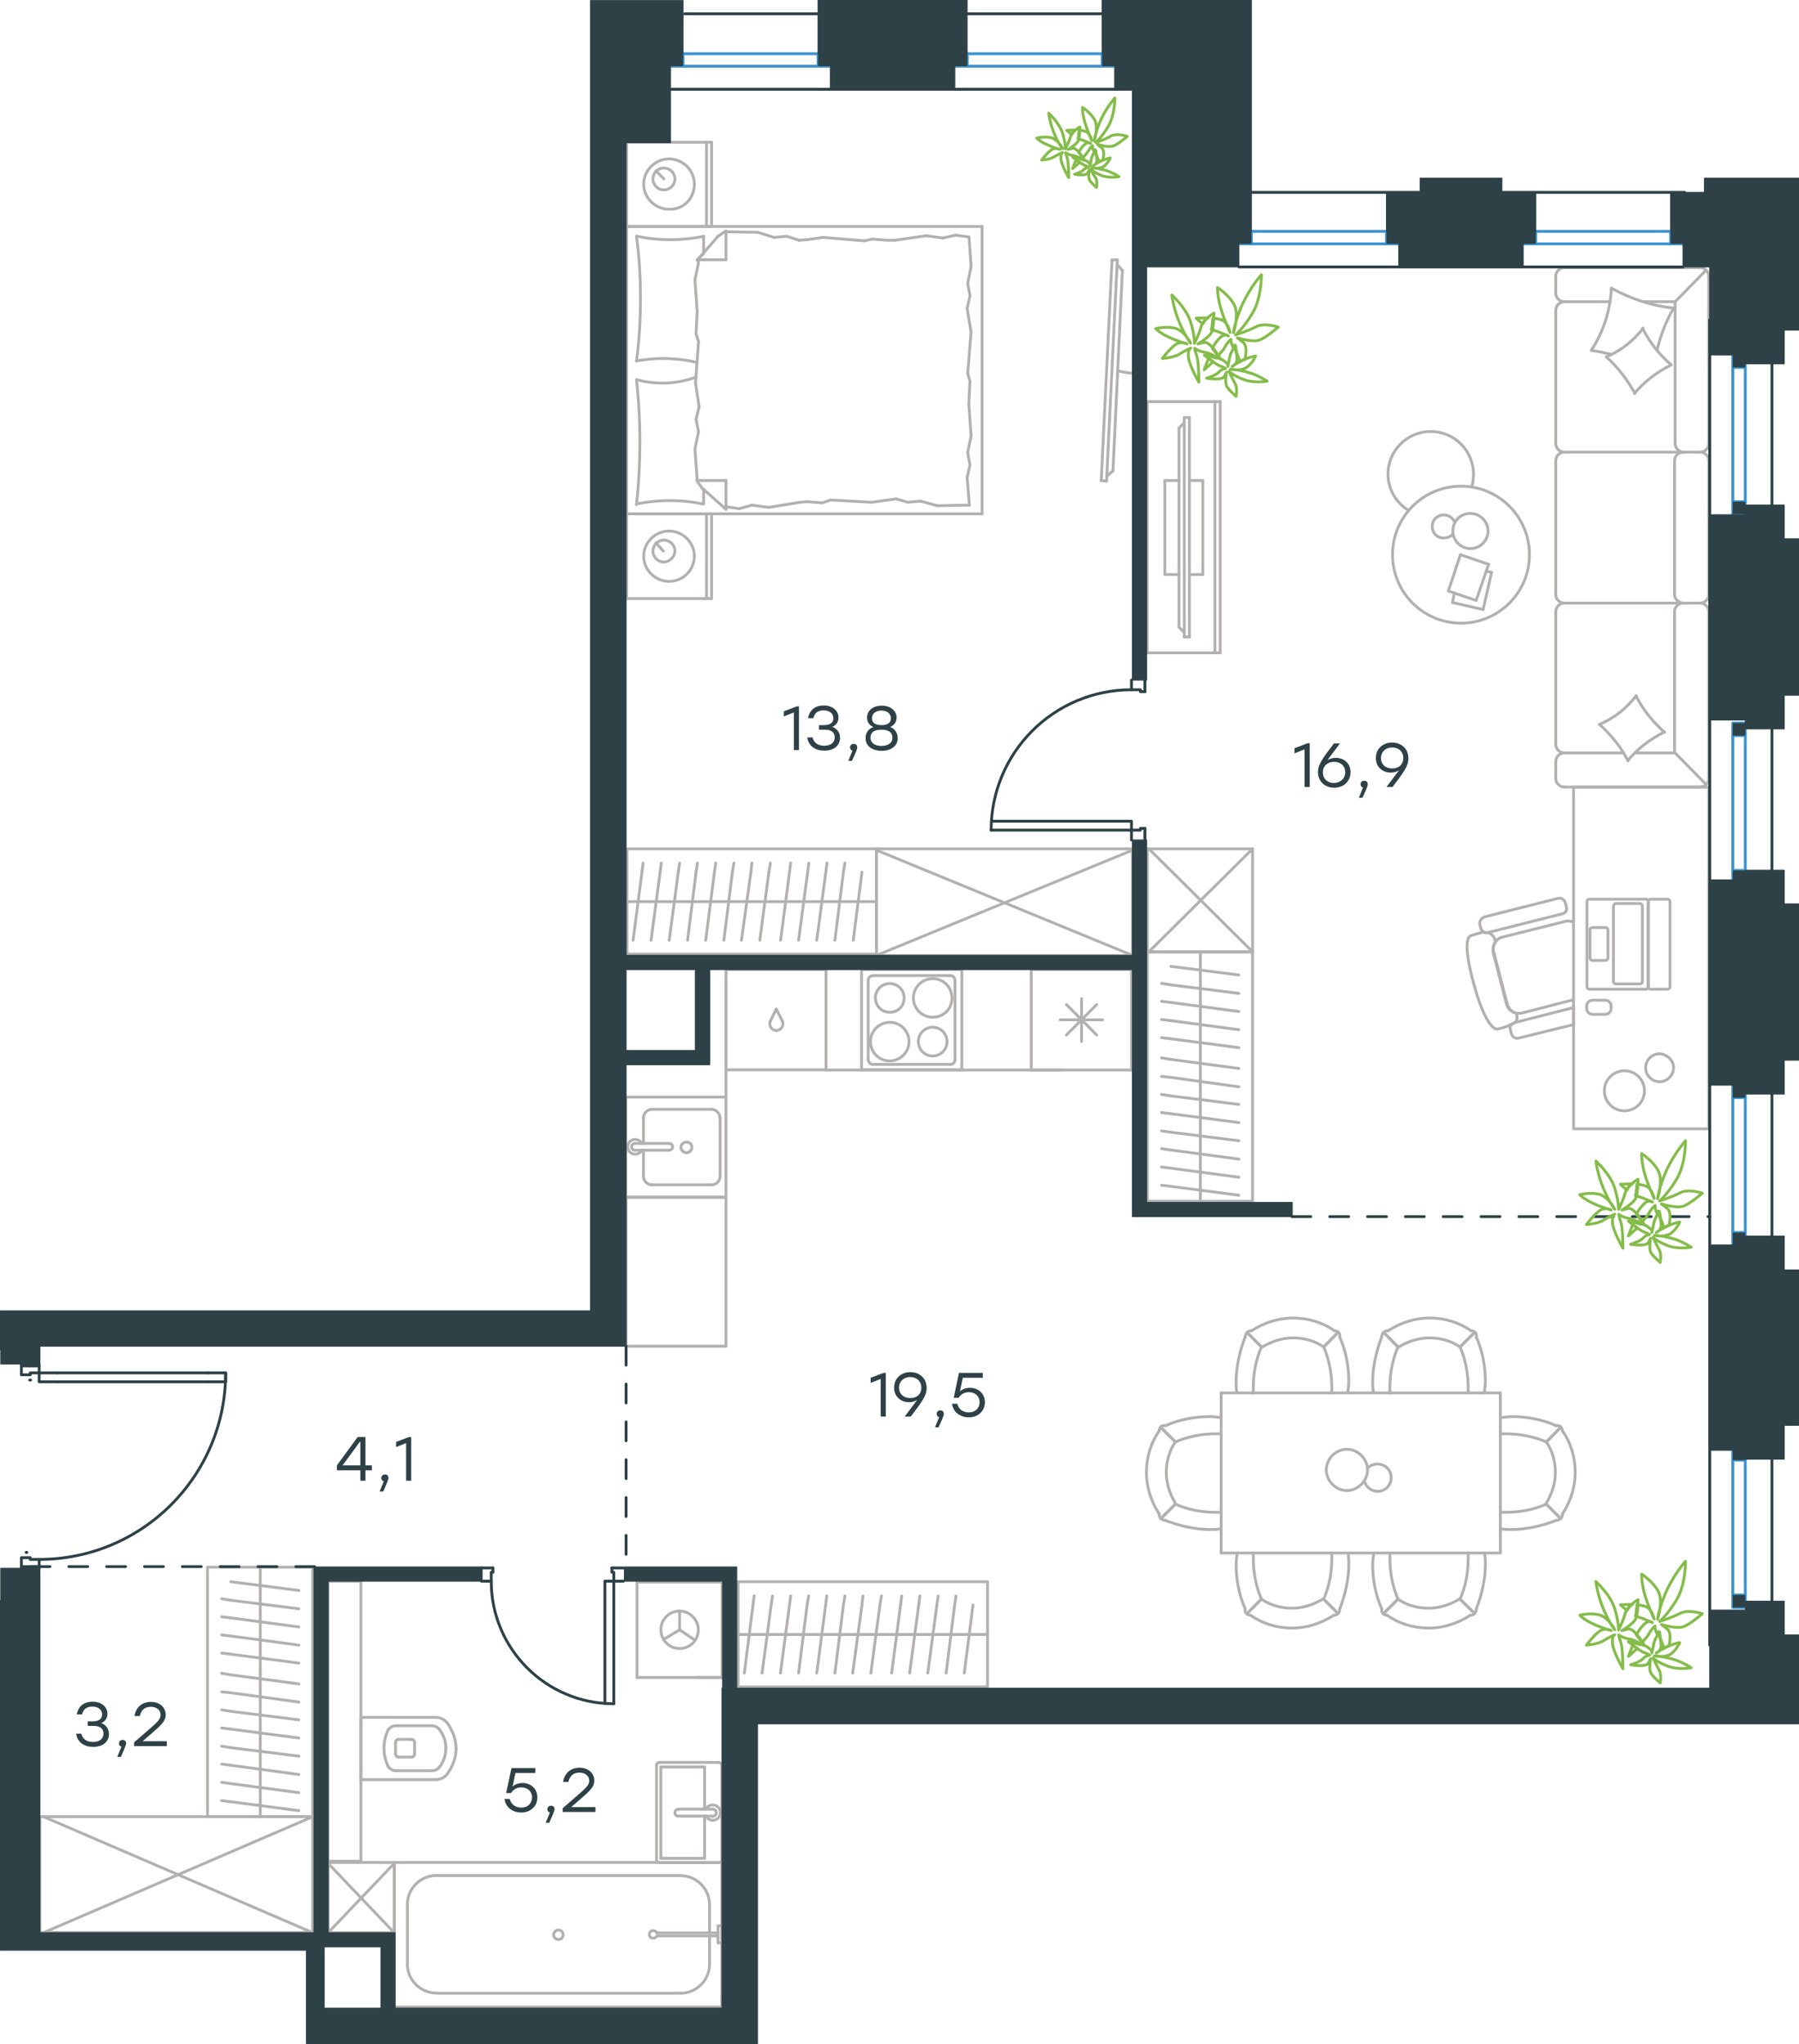 <?xml version="1.0" encoding="utf-8"?>
<!-- Generator: Adobe Illustrator 26.5.0, SVG Export Plug-In . SVG Version: 6.00 Build 0)  -->
<svg version="1.1" id="Слой_1" xmlns="http://www.w3.org/2000/svg" xmlns:xlink="http://www.w3.org/1999/xlink" x="0px" y="0px"
	 viewBox="0 0 951.1 1080.5" style="enable-background:new 0 0 951.1 1080.5;" xml:space="preserve">
<style type="text/css">
	.st0{fill:none;stroke:#B2B1B0;stroke-width:1.5;stroke-linecap:round;stroke-linejoin:round;stroke-miterlimit:22.926;}
	.st1{fill:none;stroke:#3C93D0;stroke-width:1.5;stroke-linecap:round;stroke-linejoin:round;stroke-miterlimit:22.926;}
	.st2{fill:none;stroke:#2D4146;stroke-width:1.5;stroke-linecap:round;stroke-linejoin:round;stroke-miterlimit:22.926;}
	.st3{fill-rule:evenodd;clip-rule:evenodd;fill:#2D4146;}
	.st4{fill:#2D4146;}
	.st5{fill:none;stroke:#2D4146;stroke-width:1.5;stroke-linecap:round;stroke-linejoin:round;stroke-miterlimit:10;}
	.st6{fill:#2D4146;stroke:#2D4146;stroke-width:0.5;stroke-linecap:round;stroke-linejoin:round;stroke-miterlimit:10;}
	
		.st7{fill:none;stroke:#2D4247;stroke-width:1.5;stroke-linecap:round;stroke-linejoin:round;stroke-miterlimit:22.926;stroke-dasharray:10;}
	.st8{fill:none;stroke:#84BC4A;stroke-width:1.5;stroke-linecap:round;stroke-linejoin:round;stroke-miterlimit:22.926;}
</style>
<g>
	<g>
		<line class="st0" x1="331.3" y1="119.7" x2="331.3" y2="75.2"/>
		<line class="st0" x1="376.2" y1="75.2" x2="376.2" y2="119.7"/>
		<line class="st0" x1="376.2" y1="119.7" x2="331.3" y2="119.7"/>
		<line class="st0" x1="331.3" y1="75.2" x2="376.2" y2="75.2"/>
		<line class="st0" x1="351" y1="94.6" x2="346.8" y2="90.3"/>
		<line class="st0" x1="373.5" y1="75.2" x2="373.5" y2="119.7"/>
		<path class="st0" d="M367.1,97.3c0-7.3-6.1-13.3-13.4-13.3s-13.4,6.1-13.4,13.3c0,7.3,6.1,13.3,13.4,13.3
			C361.4,110.9,367.1,104.9,367.1,97.3z"/>
		<path class="st0" d="M356.8,94.6c0-3.3-2.7-5.8-5.8-5.8c-3.3,0-5.8,2.7-5.8,5.8c0,3.3,2.7,5.8,5.8,5.8
			C354.1,100.3,356.8,97.9,356.8,94.6z"/>
		<line class="st0" x1="331.3" y1="271.6" x2="331.3" y2="119.7"/>
		<line class="st0" x1="372" y1="258.7" x2="372" y2="266.4"/>
		<line class="st0" x1="368.6" y1="137.3" x2="383.8" y2="137.3"/>
		<line class="st0" x1="372" y1="134" x2="368.6" y2="137.3"/>
		<line class="st0" x1="519.2" y1="271.6" x2="331.3" y2="271.6"/>
		<line class="st0" x1="383.8" y1="122.1" x2="383.8" y2="137.3"/>
		<line class="st0" x1="331.3" y1="119.7" x2="519.2" y2="119.7"/>
		<line class="st0" x1="383.8" y1="269.2" x2="371.1" y2="257.9"/>
		<line class="st0" x1="371.1" y1="257.9" x2="368.3" y2="254"/>
		<line class="st0" x1="372" y1="124.9" x2="372" y2="133.7"/>
		<line class="st0" x1="368.6" y1="254" x2="383.8" y2="254"/>
		<line class="st0" x1="368.6" y1="137.6" x2="379.6" y2="124.9"/>
		<line class="st0" x1="379.6" y1="124.9" x2="383.8" y2="122.1"/>
		<line class="st0" x1="383.8" y1="269.2" x2="383.8" y2="254"/>
		<line class="st0" x1="512.8" y1="201.6" x2="512.2" y2="213.4"/>
		<line class="st0" x1="511.3" y1="163.1" x2="513.4" y2="175.5"/>
		<line class="st0" x1="511.6" y1="149.7" x2="512.8" y2="156.4"/>
		<line class="st0" x1="512.8" y1="156.4" x2="511.3" y2="163.1"/>
		<line class="st0" x1="511.6" y1="197.3" x2="512.8" y2="201.6"/>
		<line class="st0" x1="513.4" y1="175.5" x2="511.6" y2="197.3"/>
		<line class="st0" x1="512.3" y1="125.2" x2="513.4" y2="140.9"/>
		<line class="st0" x1="513.4" y1="140.9" x2="511.6" y2="149.7"/>
		<line class="st0" x1="511.3" y1="252.5" x2="512.5" y2="267"/>
		<line class="st0" x1="511.6" y1="239.2" x2="512.8" y2="245.8"/>
		<line class="st0" x1="512.8" y1="245.8" x2="511.3" y2="252.5"/>
		<line class="st0" x1="512.2" y1="213.4" x2="513.4" y2="230.4"/>
		<line class="st0" x1="513.4" y1="230.4" x2="511.6" y2="239.2"/>
		<line class="st0" x1="519.2" y1="271.6" x2="519.2" y2="119.7"/>
		<path class="st0" d="M336.5,200.7c1.2,10.9,1.8,21.8,1.8,33c0,10.9-0.6,22.1-1.8,33"/>
		<path class="st0" d="M367.9,199.4c-6.1,2.1-11.4,3.1-17.8,3.1c-4.6,0-9.1-0.6-13.4-1.8"/>
		<path class="st0" d="M336.5,266.4c5.8-1.2,11.8-1.8,17.6-1.8c6.1,0,11.8,0.6,17.6,1.8"/>
		<path class="st0" d="M336.5,190.7c4.6-0.6,9.1-1.2,13.4-1.2c6.4,0,12.4,0.6,18.5,2.1"/>
		<line class="st0" x1="422.4" y1="127" x2="426.6" y2="126.7"/>
		<line class="st0" x1="409.3" y1="125.5" x2="416" y2="124.9"/>
		<line class="st0" x1="416" y1="124.9" x2="422.4" y2="127"/>
		<line class="st0" x1="383.8" y1="122.5" x2="400.5" y2="122.8"/>
		<line class="st0" x1="400.5" y1="122.8" x2="409.3" y2="125.5"/>
		<line class="st0" x1="461.2" y1="126.4" x2="469.4" y2="127"/>
		<line class="st0" x1="426.6" y1="126.7" x2="435.1" y2="125.5"/>
		<line class="st0" x1="457" y1="127.3" x2="461.2" y2="126.4"/>
		<line class="st0" x1="435.1" y1="125.5" x2="457" y2="127.3"/>
		<line class="st0" x1="469.4" y1="127" x2="473" y2="127"/>
		<line class="st0" x1="498.5" y1="125.8" x2="505.2" y2="124.3"/>
		<line class="st0" x1="505.2" y1="124.3" x2="511.9" y2="125.2"/>
		<line class="st0" x1="473" y1="127" x2="489.7" y2="124.6"/>
		<line class="st0" x1="489.7" y1="124.6" x2="498.5" y2="125.8"/>
		<line class="st0" x1="473.7" y1="263.7" x2="469.4" y2="264.3"/>
		<line class="st0" x1="486.7" y1="264.9" x2="480" y2="265.5"/>
		<line class="st0" x1="480" y1="265.5" x2="473.7" y2="263.7"/>
		<line class="st0" x1="512.5" y1="267" x2="495.5" y2="267.3"/>
		<line class="st0" x1="495.5" y1="267.3" x2="486.7" y2="264.9"/>
		<line class="st0" x1="434.8" y1="265.8" x2="426.6" y2="265.2"/>
		<line class="st0" x1="469.4" y1="264.3" x2="460.9" y2="265.5"/>
		<line class="st0" x1="439.1" y1="264.3" x2="434.8" y2="265.8"/>
		<line class="st0" x1="460.9" y1="265.5" x2="439.1" y2="264.3"/>
		<line class="st0" x1="426.6" y1="265.2" x2="423" y2="265.5"/>
		<line class="st0" x1="384.1" y1="267.9" x2="383.5" y2="267.9"/>
		<line class="st0" x1="397.5" y1="267" x2="390.8" y2="268.9"/>
		<line class="st0" x1="390.8" y1="268.9" x2="384.1" y2="267.9"/>
		<line class="st0" x1="423" y1="265.5" x2="406.3" y2="268.2"/>
		<line class="st0" x1="406.3" y1="268.2" x2="397.5" y2="267"/>
		<path class="st0" d="M336.5,124.9c1.5,10.9,2.1,21.8,2.1,33c0,10.9-0.6,22.1-2.1,33"/>
		<path class="st0" d="M372,124.9c-5.8,1.2-11.8,1.8-17.6,1.8c-6.1,0-11.8-0.6-17.6-1.8"/>
		<line class="st0" x1="368" y1="176.4" x2="368.6" y2="164.6"/>
		<line class="st0" x1="369.6" y1="214.9" x2="367.7" y2="202.5"/>
		<line class="st0" x1="369.3" y1="228.2" x2="368" y2="221.6"/>
		<line class="st0" x1="368" y1="221.6" x2="369.6" y2="214.9"/>
		<line class="st0" x1="369.3" y1="180.7" x2="368" y2="176.4"/>
		<line class="st0" x1="367.7" y1="202.5" x2="369.3" y2="180.7"/>
		<line class="st0" x1="368.6" y1="254" x2="367.4" y2="237.3"/>
		<line class="st0" x1="367.4" y1="237.3" x2="369.3" y2="228.2"/>
		<line class="st0" x1="369.3" y1="138.8" x2="368.9" y2="137.3"/>
		<line class="st0" x1="368.6" y1="164.6" x2="367.4" y2="147.9"/>
		<line class="st0" x1="367.4" y1="147.9" x2="369.3" y2="138.8"/>
		<line class="st0" x1="331.3" y1="316.4" x2="331.3" y2="271.6"/>
		<line class="st0" x1="376.2" y1="271.6" x2="376.2" y2="316.4"/>
		<line class="st0" x1="375.9" y1="316.4" x2="331.3" y2="316.4"/>
		<line class="st0" x1="331.3" y1="271.6" x2="375.9" y2="271.6"/>
		<line class="st0" x1="350.7" y1="291.3" x2="346.8" y2="287"/>
		<line class="st0" x1="373.5" y1="271.6" x2="373.5" y2="316.4"/>
		<path class="st0" d="M367.1,294c0-7.3-6.1-13.3-13.4-13.3s-13.4,6.1-13.4,13.3c0,7.3,6.1,13.3,13.4,13.3
			C361.1,307.4,367.1,301.3,367.1,294z"/>
		<path class="st0" d="M356.8,291.3c0-3.3-2.7-5.8-5.8-5.8c-3.3,0-5.8,2.7-5.8,5.8c0,3.3,2.7,5.8,5.8,5.8
			C354.1,297,356.8,294.3,356.8,291.3z"/>
	</g>
	<g>
		<path class="st0" d="M590.9,196c3.1,0.8,6.2,1.3,9.2,1.3"/>
		<line class="st0" x1="585" y1="254.3" x2="590.7" y2="137.4"/>
		<line class="st0" x1="587.9" y1="137.4" x2="582.2" y2="254"/>
		<line class="st0" x1="582.2" y1="254" x2="585" y2="254.3"/>
		<line class="st0" x1="593.4" y1="143" x2="588.4" y2="248.9"/>
		<line class="st0" x1="590.7" y1="139.9" x2="593.4" y2="143"/>
		<line class="st0" x1="588.4" y1="248.9" x2="585.1" y2="251.7"/>
		<line class="st0" x1="587.9" y1="137.4" x2="590.7" y2="137.4"/>
	</g>
</g>
<g>
	<rect x="463.4" y="448.7" class="st0" width="135.3" height="56.4"/>
	<line class="st0" x1="463.4" y1="505" x2="598.7" y2="449.4"/>
	<line class="st0" x1="463.4" y1="449.4" x2="598.7" y2="505"/>
</g>
<g>
	<line class="st0" x1="463.4" y1="476.6" x2="409.4" y2="476.6"/>
	<line class="st0" x1="418" y1="456.2" x2="417.4" y2="461"/>
	<line class="st0" x1="417.4" y1="461" x2="412.7" y2="497"/>
	<line class="st0" x1="427.6" y1="456.2" x2="427" y2="461"/>
	<line class="st0" x1="427" y1="461" x2="422.2" y2="497"/>
	<line class="st0" x1="437.2" y1="456.2" x2="436.6" y2="461"/>
	<line class="st0" x1="436.6" y1="461" x2="431.8" y2="497"/>
	<line class="st0" x1="446.7" y1="456.2" x2="445.9" y2="461"/>
	<line class="st0" x1="445.9" y1="461" x2="441.4" y2="497"/>
	<line class="st0" x1="455.7" y1="461" x2="451.1" y2="497"/>
	<rect x="331.5" y="448.7" class="st0" width="131.9" height="55.6"/>
	<line class="st0" x1="409.4" y1="476.6" x2="331.5" y2="476.6"/>
	<line class="st0" x1="340" y1="456.2" x2="339.4" y2="461"/>
	<line class="st0" x1="339.4" y1="461" x2="334.7" y2="497"/>
	<line class="st0" x1="349.6" y1="456.2" x2="349" y2="461"/>
	<line class="st0" x1="349" y1="461" x2="344.2" y2="497"/>
	<line class="st0" x1="359.3" y1="456.2" x2="358.6" y2="461"/>
	<line class="st0" x1="358.6" y1="461" x2="353.8" y2="497"/>
	<line class="st0" x1="368.7" y1="456.2" x2="368" y2="461"/>
	<line class="st0" x1="368" y1="461" x2="363.5" y2="497"/>
	<line class="st0" x1="378.4" y1="456.2" x2="377.7" y2="461"/>
	<line class="st0" x1="377.7" y1="461" x2="373.1" y2="497"/>
	<line class="st0" x1="388" y1="456.2" x2="387.2" y2="461"/>
	<line class="st0" x1="387.2" y1="461" x2="382.7" y2="497"/>
	<line class="st0" x1="397.5" y1="456.2" x2="397" y2="461"/>
	<line class="st0" x1="397" y1="461" x2="392" y2="497"/>
	<line class="st0" x1="406.5" y1="461" x2="401.7" y2="497"/>
	<line class="st0" x1="407.3" y1="456.2" x2="406.5" y2="461"/>
</g>
<g>
	<line class="st0" x1="598.2" y1="512.5" x2="598.2" y2="565.6"/>
	<line class="st0" x1="571.8" y1="527.9" x2="571.8" y2="550.5"/>
	<line class="st0" x1="563.8" y1="547.1" x2="579.8" y2="531"/>
	<line class="st0" x1="563.8" y1="531" x2="579.8" y2="547.1"/>
	<line class="st0" x1="560.5" y1="539.1" x2="582.9" y2="539.1"/>
	<line class="st0" x1="598.2" y1="565.6" x2="545.2" y2="565.6"/>
	<line class="st0" x1="545.2" y1="512.5" x2="545.2" y2="565.6"/>
	<line class="st0" x1="598.2" y1="512.5" x2="545.2" y2="512.5"/>
</g>
<g>
	<rect x="330.8" y="579.9" class="st0" width="53" height="53"/>
	<line class="st0" x1="353.8" y1="604.4" x2="336" y2="604.4"/>
	<line class="st0" x1="340.2" y1="608" x2="340.2" y2="621.9"/>
	<line class="st0" x1="380.7" y1="621.9" x2="380.7" y2="590.8"/>
	<line class="st0" x1="340.2" y1="590.8" x2="340.2" y2="604.4"/>
	<line class="st0" x1="376.2" y1="586.4" x2="344.6" y2="586.4"/>
	<line class="st0" x1="336" y1="608" x2="353.8" y2="608"/>
	<line class="st0" x1="344.6" y1="626.3" x2="376.2" y2="626.3"/>
	<path class="st0" d="M353.8,604.4L353.8,604.4c1,0,1.8,0.8,1.8,1.8s-0.8,1.8-1.8,1.8"/>
	<path class="st0" d="M344.6,626.3c-2.4,0-4.4-2.1-4.4-4.4"/>
	<path class="st0" d="M339.4,608c-0.8,1.3-2.1,2.1-3.7,2.1c-2.1,0-3.9-1.8-3.9-3.9c0-2.1,1.8-3.9,3.9-3.9c1.6,0,2.9,0.8,3.7,2.1"/>
	<path class="st0" d="M376.2,586.4c2.4,0,4.4,2.1,4.4,4.4"/>
	<path class="st0" d="M340.2,590.8c0-2.3,2.1-4.4,4.4-4.4"/>
	<path class="st0" d="M380.7,621.9c0,2.3-2.1,4.4-4.4,4.4"/>
	<path class="st0" d="M336,608h-0.3c-1,0-1.8-0.8-1.8-1.8s0.8-1.8,1.8-1.8h0.3"/>
	<path class="st0" d="M362.9,603.7c-1.6,0-2.9,1.3-2.9,2.8s1.3,2.8,2.9,2.8s2.9-1.3,2.9-2.8C365.8,604.7,364.5,603.7,362.9,603.7z"
		/>
</g>
<g>
	<path class="st0" d="M478,527.5c0-4.2-3.4-7.6-7.6-7.6s-7.6,3.4-7.6,7.6c0,4.2,3.4,7.6,7.6,7.6S478,532,478,527.5z"/>
	<path class="st0" d="M480.6,550.6c0-5.5-4.4-10.2-10.2-10.2c-5.5,0-10.2,4.5-10.2,10.2c0,5.5,4.4,10.2,10.2,10.2
		C476,560.8,480.6,556.1,480.6,550.6z"/>
	<path class="st0" d="M500.7,550.6c0-4.2-3.4-7.6-7.6-7.6s-7.6,3.4-7.6,7.6c0,4.2,3.4,7.6,7.6,7.6
		C497.3,558.2,500.7,554.8,500.7,550.6z"/>
	<path class="st0" d="M503.3,527.5c0-5.5-4.4-10.2-10.2-10.2c-5.5,0-10.2,4.5-10.2,10.2c0,5.5,4.4,10.2,10.2,10.2
		S503.3,533.3,503.3,527.5z"/>
	<line class="st0" x1="459" y1="560" x2="459" y2="518.4"/>
	<line class="st0" x1="502.6" y1="562.6" x2="461.3" y2="562.6"/>
	<line class="st0" x1="504.9" y1="518.4" x2="504.9" y2="560"/>
	<line class="st0" x1="461.3" y1="515.7" x2="502.6" y2="515.7"/>
	<path class="st0" d="M504.9,560L504.9,560c0,1.6-1,2.6-2.3,2.6"/>
	<path class="st0" d="M459,518.4L459,518.4c0-1.6,1-2.6,2.3-2.6"/>
	<path class="st0" d="M461.3,562.6L461.3,562.6c-1.3,0-2.3-1.3-2.3-2.6"/>
	<path class="st0" d="M502.6,515.7L502.6,515.7c1.3,0,2.3,1.3,2.3,2.6"/>
	<rect x="455.5" y="512.5" class="st0" width="53" height="53"/>
</g>
<g>
	<rect x="383.8" y="512.5" class="st0" width="52.9" height="53"/>
	<line class="st0" x1="410.4" y1="533.4" x2="407.3" y2="539.7"/>
	<line class="st0" x1="413.6" y1="539.7" x2="410.4" y2="533.4"/>
	<path class="st0" d="M413.6,539.7c0.3,0.5,0.3,1,0.3,1.6c0,1.8-1.6,3.4-3.4,3.4"/>
	<path class="st0" d="M407.3,539.7c-0.3,0.5-0.3,1-0.3,1.6c0,1.8,1.6,3.4,3.4,3.4"/>
</g>
<line class="st0" x1="383.8" y1="579.9" x2="383.8" y2="512.5"/>
<line class="st0" x1="436.7" y1="565.6" x2="560.6" y2="565.6"/>
<rect x="331" y="632.8" class="st0" width="52.8" height="78.8"/>
<g>
	<rect x="606.6" y="448.7" class="st0" width="55.6" height="54.5"/>
	<line class="st0" x1="662.2" y1="503.1" x2="607.4" y2="448.7"/>
	<line class="st0" x1="607.4" y1="503.1" x2="662.2" y2="448.7"/>
</g>
<g>
	<line class="st0" x1="634.6" y1="503.1" x2="634.6" y2="557.1"/>
	<line class="st0" x1="614.1" y1="548.5" x2="619" y2="549.1"/>
	<line class="st0" x1="619" y1="549.1" x2="655" y2="553.8"/>
	<line class="st0" x1="614.1" y1="538.9" x2="619" y2="539.5"/>
	<line class="st0" x1="619" y1="539.5" x2="655" y2="544.3"/>
	<line class="st0" x1="614.1" y1="529.3" x2="619" y2="529.9"/>
	<line class="st0" x1="619" y1="529.9" x2="655" y2="534.7"/>
	<line class="st0" x1="614.1" y1="519.8" x2="619" y2="520.6"/>
	<line class="st0" x1="619" y1="520.6" x2="655" y2="525.1"/>
	<line class="st0" x1="619" y1="510.8" x2="655" y2="515.4"/>
	<rect x="606.6" y="503.1" class="st0" width="55.6" height="131.9"/>
	<line class="st0" x1="634.6" y1="557.1" x2="634.6" y2="635"/>
	<line class="st0" x1="614.1" y1="626.5" x2="619" y2="627.1"/>
	<line class="st0" x1="619" y1="627.1" x2="655" y2="631.8"/>
	<line class="st0" x1="614.1" y1="616.9" x2="619" y2="617.5"/>
	<line class="st0" x1="619" y1="617.5" x2="655" y2="622.3"/>
	<line class="st0" x1="614.1" y1="607.2" x2="619" y2="607.9"/>
	<line class="st0" x1="619" y1="607.9" x2="655" y2="612.7"/>
	<line class="st0" x1="614.1" y1="597.8" x2="619" y2="598.5"/>
	<line class="st0" x1="619" y1="598.5" x2="655" y2="603"/>
	<line class="st0" x1="614.1" y1="588.1" x2="619" y2="588.7"/>
	<line class="st0" x1="619" y1="588.7" x2="655" y2="593.4"/>
	<line class="st0" x1="614.1" y1="578.5" x2="619" y2="579.3"/>
	<line class="st0" x1="619" y1="579.3" x2="655" y2="583.8"/>
	<line class="st0" x1="614.1" y1="569" x2="619" y2="569.5"/>
	<line class="st0" x1="619" y1="569.5" x2="655" y2="574.5"/>
	<line class="st0" x1="619" y1="560" x2="655" y2="564.8"/>
	<line class="st0" x1="614.1" y1="559.2" x2="619" y2="560"/>
</g>
<g>
	<line class="st0" x1="784.1" y1="322.2" x2="767.9" y2="318.5"/>
	<line class="st0" x1="767.9" y1="318.5" x2="768.9" y2="313.4"/>
	<line class="st0" x1="785.7" y1="302" x2="788.6" y2="302.5"/>
	<line class="st0" x1="788.6" y1="302.5" x2="784.1" y2="322.2"/>
	<line class="st0" x1="780.4" y1="317.4" x2="765.7" y2="312.4"/>
	<line class="st0" x1="765.7" y1="312.4" x2="772.1" y2="293.2"/>
	<line class="st0" x1="772.1" y1="293.2" x2="787" y2="298.3"/>
	<line class="st0" x1="787" y1="298.3" x2="780.4" y2="317.4"/>
	<ellipse class="st0" cx="772.4" cy="293.2" rx="36.2" ry="36.2"/>
	<path class="st0" d="M768.1,280.7c0,5.1,4.3,9.3,9.3,9.3c5.1,0,9.3-4.3,9.3-9.3c0-5.1-4.3-9.3-9.3-9.3
		C772.1,271.4,768.1,275.4,768.1,280.7z"/>
	<path class="st0" d="M768.1,282.3c-1.1,1.3-2.9,2.1-4.8,2.1c-3.5,0-6.1-2.7-6.1-6.1c0-3.5,2.7-6.1,6.1-6.1c2.7,0,4.8,1.6,5.9,4"/>
	<path class="st0" d="M744.7,269.8c-6.7-4-10.9-11.4-10.9-19.1c0-12.5,10.1-22.6,22.6-22.6s22.6,10.1,22.6,22.6
		c0,2.2-0.2,4.4-0.9,6.6"/>
</g>
<g>
	<g>
		<line class="st0" x1="642.3" y1="345.1" x2="642.3" y2="212.3"/>
		<polyline class="st0" points="645.1,212.3 606.5,212.3 606.5,345.1 645.1,345.1 		"/>
		<line class="st0" x1="645.1" y1="345.1" x2="645.1" y2="212.3"/>
	</g>
	<g>
		<polyline class="st0" points="623.3,254 615.8,254 615.8,303.7 623.3,303.7 		"/>
		<line class="st0" x1="628.8" y1="303.7" x2="635.9" y2="303.7"/>
		<line class="st0" x1="635.9" y1="303.7" x2="635.9" y2="254"/>
		<line class="st0" x1="635.9" y1="254" x2="628.8" y2="254"/>
		<line class="st0" x1="628.8" y1="336.7" x2="626.1" y2="336.7"/>
		<line class="st0" x1="623.3" y1="226.3" x2="626.1" y2="223.4"/>
		<line class="st0" x1="626.1" y1="334.3" x2="623.3" y2="331.5"/>
		<line class="st0" x1="626.1" y1="220.7" x2="626.1" y2="336.7"/>
		<line class="st0" x1="628.8" y1="336.7" x2="628.8" y2="220.7"/>
		<line class="st0" x1="628.8" y1="220.7" x2="626.1" y2="220.7"/>
		<line class="st0" x1="623.3" y1="331.5" x2="623.3" y2="226.3"/>
	</g>
</g>
<g>
	<line class="st0" x1="898.9" y1="141.5" x2="827" y2="141.5"/>
	<line class="st0" x1="822.5" y1="243.5" x2="822.5" y2="314.3"/>
	<line class="st0" x1="822.5" y1="323.3" x2="822.5" y2="393.5"/>
	<line class="st0" x1="903.4" y1="411.5" x2="903.4" y2="323.3"/>
	<line class="st0" x1="822.5" y1="146" x2="822.5" y2="155"/>
	<line class="st0" x1="827" y1="159.5" x2="851.2" y2="159.5"/>
	<line class="st0" x1="885.6" y1="159.5" x2="885.6" y2="234.5"/>
	<line class="st0" x1="885.6" y1="398" x2="864.7" y2="398"/>
	<line class="st0" x1="822.5" y1="402.5" x2="822.5" y2="411.5"/>
	<line class="st0" x1="827" y1="416" x2="898.9" y2="416"/>
	<line class="st0" x1="901.8" y1="143" x2="885.6" y2="159.5"/>
	<line class="st0" x1="885.6" y1="398" x2="902" y2="414.7"/>
	<line class="st0" x1="889.8" y1="239" x2="898.9" y2="239"/>
	<line class="st0" x1="827" y1="318.8" x2="889.8" y2="318.8"/>
	<line class="st0" x1="827" y1="239" x2="889.8" y2="239"/>
	<line class="st0" x1="889.8" y1="318.8" x2="898.9" y2="318.8"/>
	<line class="st0" x1="822.5" y1="164" x2="822.5" y2="234.5"/>
	<line class="st0" x1="903.4" y1="234.5" x2="903.4" y2="146"/>
	<line class="st0" x1="885.3" y1="243.5" x2="885.3" y2="314.3"/>
	<line class="st0" x1="903.4" y1="314.3" x2="903.4" y2="243.5"/>
	<line class="st0" x1="885.3" y1="323.3" x2="885.3" y2="398"/>
	<line class="st0" x1="858.3" y1="398" x2="827" y2="398"/>
	<line class="st0" x1="869.1" y1="159.5" x2="885.6" y2="159.5"/>
	<path class="st0" d="M903.4,146c0-2.4-2.1-4.5-4.5-4.5"/>
	<path class="st0" d="M898.9,416c2.4,0,4.5-2.1,4.5-4.5"/>
	<path class="st0" d="M822.5,393.5c0,2.4,2.1,4.5,4.5,4.5"/>
	<path class="st0" d="M827,141.5c-2.4,0-4.5,2.1-4.5,4.5"/>
	<path class="st0" d="M822.5,155c0,2.4,2.1,4.5,4.5,4.5"/>
	<path class="st0" d="M827,159.5c-2.4,0-4.5,2.1-4.5,4.5"/>
	<path class="st0" d="M822.5,314.3c0,2.4,2.1,4.5,4.5,4.5"/>
	<path class="st0" d="M827,239c-2.4,0-4.5,2.1-4.5,4.5"/>
	<path class="st0" d="M822.5,234.5c0,2.4,2.1,4.5,4.5,4.5"/>
	<path class="st0" d="M827,398c-2.4,0-4.5,2.1-4.5,4.5"/>
	<path class="st0" d="M822.5,411.5c0,2.4,2.1,4.5,4.5,4.5"/>
	<path class="st0" d="M885.6,234.5c0,2.4,2.1,4.5,4.5,4.5"/>
	<path class="st0" d="M898.9,239c2.4,0,4.5-2.1,4.5-4.5"/>
	<path class="st0" d="M889.8,239c-2.4,0-4.5,2.1-4.5,4.5"/>
	<path class="st0" d="M903.4,243.5c0-2.4-2.1-4.5-4.5-4.5"/>
	<path class="st0" d="M885.3,314.3c0,2.4,2.2,4.5,4.8,4.5"/>
	<path class="st0" d="M898.9,318.8c2.4,0,4.5-2.1,4.5-4.5"/>
	<path class="st0" d="M889.8,318.8c-2.4,0-4.5,2.1-4.5,4.5"/>
	<path class="st0" d="M903.4,323.3c0-2.4-2.1-4.5-4.5-4.5"/>
	<path class="st0" d="M860.7,402.2c-3.7-7.4-9-13.8-15.1-19.3"/>
	<path class="st0" d="M845.6,382.9c7.7-3.2,14.3-8.5,19.4-15.1"/>
	<path class="st0" d="M864.9,367.8c3.7,7.4,9,13.8,15.1,19.3"/>
	<path class="st0" d="M880,386.9c-7.4,3.7-14.1,8.7-19.4,15.1"/>
	<path class="st0" d="M864.4,208c-4-7.2-9-13.8-15.1-19.3"/>
	<path class="st0" d="M849.3,188.6c7.7-3.2,14.3-8.5,19.4-15.1"/>
	<path class="st0" d="M868.4,173.5c3.7,7.4,8.7,13.8,15.1,19.3"/>
	<path class="st0" d="M883.5,192.9c-7.4,3.7-14.1,8.7-19.4,15.1"/>
	<path class="st0" d="M851.9,187.3c-3.4-0.8-7.2-1.6-10.6-2.1"/>
	<path class="st0" d="M841.3,185.2c6.4-9.8,10.1-21.2,10.6-32.9"/>
	<path class="st0" d="M851.9,152.3c10.1,5.6,21.2,9.3,32.9,10.6"/>
	<path class="st0" d="M884.8,162.9c-4,6.9-6.9,14.3-8.7,22"/>
	<path class="st0" d="M827,318.8c-2.4,0-4.5,2.1-4.5,4.5"/>
</g>
<g>
	<line class="st0" x1="793.2" y1="820.9" x2="645.7" y2="820.9"/>
	<line class="st0" x1="645.7" y1="736.3" x2="793.2" y2="736.3"/>
	<path class="st0" d="M699.8,712c-4.8-3.3-10.5-4.8-16.2-4.8s-11.4,1.9-16.2,4.8"/>
	<path class="st0" d="M712.6,736.3c0-1.9,0.5-3.8,0.5-5.7c0-8.1-1.4-16.2-4.8-23.8"/>
	<path class="st0" d="M658.3,706.7c-2.9,7.6-4.8,15.7-4.8,23.8c0,1.9,0,3.8,0.5,5.7"/>
	<path class="st0" d="M704.1,736.3c0-1,0-1.9,0-2.9c0-7.2-1.4-14.8-4.3-21.5"/>
	<path class="st0" d="M666.9,712c-2.9,6.7-4.3,13.8-4.3,21.5c0,1,0,1.9,0,2.9"/>
	<path class="st0" d="M705.5,703.4c-6.2-4.3-13.8-6.7-21.9-6.7c-7.6,0-15.2,2.4-21.9,6.7"/>
	<line class="st0" x1="699.8" y1="712" x2="707.4" y2="704.3"/>
	<line class="st0" x1="666.9" y1="712" x2="659.3" y2="704.3"/>
	<line class="st0" x1="699.8" y1="712" x2="707.4" y2="704.3"/>
	<line class="st0" x1="666.9" y1="712" x2="659.3" y2="704.3"/>
	<path class="st0" d="M661.7,703.4c-1.9,0-3.3,1.4-3.3,3.3"/>
	<path class="st0" d="M708.3,706.7c0.4-1.9-1-3.3-2.9-3.3"/>
	<path class="st0" d="M771.9,712c-4.8-3.3-10.5-4.8-16.2-4.8s-11.4,1.9-16.2,4.8"/>
	<path class="st0" d="M784.8,736.3c0-1.9,0.5-3.8,0.5-5.7c0-8.1-1.4-16.2-4.8-23.8"/>
	<path class="st0" d="M730.5,706.7c-2.9,7.6-4.8,15.7-4.8,23.8c0,1.9,0,3.8,0.5,5.7"/>
	<path class="st0" d="M776.2,736.3c0-1,0-1.9,0-2.9c0-7.2-1.4-14.8-4.3-21.5"/>
	<path class="st0" d="M739.1,712c-2.9,6.7-4.3,13.8-4.3,21.5c0,1,0,1.9,0,2.9"/>
	<path class="st0" d="M777.7,703.4c-6.2-4.3-13.8-6.7-21.9-6.7c-7.6,0-15.2,2.4-21.9,6.7"/>
	<line class="st0" x1="771.9" y1="712" x2="779.6" y2="704.3"/>
	<line class="st0" x1="739.1" y1="712" x2="731.5" y2="704.3"/>
	<line class="st0" x1="771.9" y1="712" x2="779.6" y2="704.3"/>
	<line class="st0" x1="739.1" y1="712" x2="731.5" y2="704.3"/>
	<path class="st0" d="M733.8,703.4c-1.9,0-3.3,1.4-3.3,3.3"/>
	<path class="st0" d="M780.5,706.7c0.4-1.9-1-3.3-2.9-3.3"/>
	<path class="st0" d="M645.7,749.3c-1.9,0-3.8-0.5-5.7-0.5c-8.1,0-16.2,1.4-23.8,4.8"/>
	<path class="st0" d="M616.1,803.7c7.6,2.9,15.7,4.8,23.8,4.8c1.9,0,3.8,0,5.7-0.5"/>
	<path class="st0" d="M621.4,795.1c6.7,2.9,13.8,4.3,21.4,4.3c1,0,1.9,0,2.9,0"/>
	<line class="st0" x1="621.4" y1="795.1" x2="613.7" y2="802.7"/>
	<line class="st0" x1="621.4" y1="795.1" x2="613.7" y2="802.7"/>
	<path class="st0" d="M612.8,800.3c0,1.9,1.4,3.3,3.3,3.3"/>
	<path class="st0" d="M793.2,749.3c1.9,0,3.8-0.5,5.7-0.5c8.1,0,16.2,1.4,23.8,4.8"/>
	<path class="st0" d="M822.7,803.7c-7.6,2.9-15.7,4.8-23.8,4.8c-1.9,0-3.8,0-5.7-0.5"/>
	<path class="st0" d="M817.5,795.1c-6.7,2.9-13.8,4.3-21.4,4.3c-1,0-1.9,0-2.9,0"/>
	<line class="st0" x1="817.5" y1="795.1" x2="825.1" y2="802.7"/>
	<line class="st0" x1="817.5" y1="795.1" x2="825.1" y2="802.7"/>
	<path class="st0" d="M826.1,800.3c0,1.9-1.4,3.3-3.3,3.3"/>
	<line class="st0" x1="645.6" y1="820.9" x2="645.6" y2="736.3"/>
	<line class="st0" x1="793.2" y1="736.3" x2="793.2" y2="820.9"/>
	<path class="st0" d="M701.2,777c0,5.9,5.1,10.9,10.9,10.9c5.8,0,10.9-5.1,10.9-10.9c0-5.9-5.1-10.9-10.9-10.9
		C706,766.1,701.2,771.2,701.2,777z"/>
	<path class="st0" d="M723,776c1.3-1.3,3.2-2.1,5.3-2.1c4,0,7.2,3.2,7.2,7.2s-3.2,7.2-7.2,7.2c-3.2,0-5.8-2.1-6.9-5.1"/>
	<path class="st0" d="M621.4,762.2c-3.3,4.8-4.8,10.5-4.8,16.2s1.9,11.4,4.8,16.2"/>
	<path class="st0" d="M645.7,757.9c-1,0-1.9,0-2.9,0c-7.1,0-14.8,1.4-21.4,4.3"/>
	<path class="st0" d="M612.8,756.4c-4.3,6.2-6.7,13.8-6.7,21.9c0,7.6,2.4,15.3,6.7,21.9"/>
	<line class="st0" x1="621.4" y1="762.2" x2="613.7" y2="754.5"/>
	<line class="st0" x1="621.4" y1="762.2" x2="613.7" y2="754.5"/>
	<path class="st0" d="M616.1,753.6c-1.9-0.4-3.3,1-3.3,2.9"/>
	<path class="st0" d="M817.5,762.2c3.3,4.8,4.8,10.5,4.8,16.2s-1.9,11.4-4.8,16.2"/>
	<path class="st0" d="M793.2,757.9c1,0,1.9,0,2.9,0c7.1,0,14.8,1.4,21.4,4.3"/>
	<path class="st0" d="M826.1,756.4c4.3,6.2,6.7,13.8,6.7,21.9c0,7.6-2.4,15.3-6.7,21.9"/>
	<line class="st0" x1="817.5" y1="762.2" x2="825.1" y2="754.5"/>
	<line class="st0" x1="817.5" y1="762.2" x2="825.1" y2="754.5"/>
	<path class="st0" d="M822.7,753.6c1.9-0.4,3.3,1,3.3,2.9"/>
	<path class="st0" d="M739.1,845.3c4.8,3.3,10.5,4.8,16.2,4.8s11.4-1.9,16.2-4.8"/>
	<path class="st0" d="M726.2,820.9c0,1.9-0.5,3.8-0.5,5.7c0,8.1,1.4,16.2,4.8,23.8"/>
	<path class="st0" d="M780.5,850.5c2.9-7.6,4.8-15.7,4.8-23.8c0-1.9,0-3.8-0.5-5.7"/>
	<path class="st0" d="M734.8,820.9c0,1,0,1.9,0,2.9c0,7.2,1.4,14.8,4.3,21.5"/>
	<path class="st0" d="M771.9,845.3c2.9-6.7,4.3-13.8,4.3-21.5c0-1,0-1.9,0-2.9"/>
	<path class="st0" d="M733.4,853.9c6.2,4.3,13.8,6.7,21.9,6.7c7.6,0,15.2-2.4,21.9-6.7"/>
	<line class="st0" x1="739.1" y1="845.3" x2="731.5" y2="852.9"/>
	<line class="st0" x1="771.9" y1="845.3" x2="779.6" y2="852.9"/>
	<line class="st0" x1="739.1" y1="845.3" x2="731.5" y2="852.9"/>
	<line class="st0" x1="771.9" y1="845.3" x2="779.6" y2="852.9"/>
	<path class="st0" d="M777.2,853.9c1.9,0,3.3-1.4,3.3-3.3"/>
	<path class="st0" d="M730.5,850.5c-0.4,1.9,1,3.3,2.9,3.3"/>
	<path class="st0" d="M666.9,845.3c4.8,3.3,10.5,4.8,16.2,4.8s11.4-1.9,16.2-4.8"/>
	<path class="st0" d="M654,820.9c0,1.9-0.5,3.8-0.5,5.7c0,8.1,1.4,16.2,4.8,23.8"/>
	<path class="st0" d="M708.3,850.5c2.9-7.6,4.8-15.7,4.8-23.8c0-1.9,0-3.8-0.5-5.7"/>
	<path class="st0" d="M662.6,820.9c0,1,0,1.9,0,2.9c0,7.2,1.4,14.8,4.3,21.5"/>
	<path class="st0" d="M699.8,845.3c2.9-6.7,4.3-13.8,4.3-21.5c0-1,0-1.9,0-2.9"/>
	<path class="st0" d="M661.2,853.9c6.2,4.3,13.8,6.7,21.9,6.7c7.6,0,15.2-2.4,21.9-6.7"/>
	<line class="st0" x1="666.9" y1="845.3" x2="659.3" y2="852.9"/>
	<line class="st0" x1="699.8" y1="845.3" x2="707.4" y2="852.9"/>
	<line class="st0" x1="666.9" y1="845.3" x2="659.3" y2="852.9"/>
	<line class="st0" x1="699.8" y1="845.3" x2="707.4" y2="852.9"/>
	<path class="st0" d="M705,853.9c1.9,0,3.3-1.4,3.3-3.3"/>
	<path class="st0" d="M658.3,850.5c-0.4,1.9,1,3.3,2.9,3.3"/>
</g>
<g>
	<line class="st0" x1="522.1" y1="864" x2="468.2" y2="864"/>
	<line class="st0" x1="476.7" y1="843.6" x2="476.1" y2="848.4"/>
	<line class="st0" x1="476.1" y1="848.4" x2="471.4" y2="884.4"/>
	<line class="st0" x1="486.3" y1="843.6" x2="485.7" y2="848.4"/>
	<line class="st0" x1="485.7" y1="848.4" x2="480.9" y2="884.4"/>
	<line class="st0" x1="496" y1="843.6" x2="495.3" y2="848.4"/>
	<line class="st0" x1="495.3" y1="848.4" x2="490.5" y2="884.4"/>
	<line class="st0" x1="505.4" y1="843.6" x2="504.7" y2="848.4"/>
	<line class="st0" x1="504.7" y1="848.4" x2="500.2" y2="884.4"/>
	<line class="st0" x1="514.4" y1="848.4" x2="509.8" y2="884.4"/>
	<rect x="390.2" y="836.1" class="st0" width="131.9" height="55.6"/>
	<line class="st0" x1="468.2" y1="864" x2="390.2" y2="864"/>
	<line class="st0" x1="398.7" y1="843.6" x2="398.1" y2="848.4"/>
	<line class="st0" x1="398.1" y1="848.4" x2="393.5" y2="884.4"/>
	<line class="st0" x1="408.4" y1="843.6" x2="407.7" y2="848.4"/>
	<line class="st0" x1="407.7" y1="848.4" x2="402.9" y2="884.4"/>
	<line class="st0" x1="418" y1="843.6" x2="417.4" y2="848.4"/>
	<line class="st0" x1="417.4" y1="848.4" x2="412.6" y2="884.4"/>
	<line class="st0" x1="427.5" y1="843.6" x2="426.7" y2="848.4"/>
	<line class="st0" x1="426.7" y1="848.4" x2="422.2" y2="884.4"/>
	<line class="st0" x1="437.1" y1="843.6" x2="436.5" y2="848.4"/>
	<line class="st0" x1="436.5" y1="848.4" x2="431.8" y2="884.4"/>
	<line class="st0" x1="446.7" y1="843.6" x2="445.9" y2="848.4"/>
	<line class="st0" x1="445.9" y1="848.4" x2="441.4" y2="884.4"/>
	<line class="st0" x1="456.2" y1="843.6" x2="455.7" y2="848.4"/>
	<line class="st0" x1="455.7" y1="848.4" x2="450.8" y2="884.4"/>
	<line class="st0" x1="465.2" y1="848.4" x2="460.4" y2="884.4"/>
	<line class="st0" x1="466" y1="843.6" x2="465.2" y2="848.4"/>
</g>
<g>
	<path class="st0" d="M858.8,566c-5.8,0-10.6,4.7-10.6,10.6c0,5.8,4.7,10.6,10.6,10.6c5.8,0,10.6-4.7,10.6-10.6
		C869.4,570.7,864.7,566,858.8,566z"/>
	<path class="st0" d="M884.8,564.4c0,4-3.4,7.4-7.4,7.4s-7.4-3.4-7.4-7.4s3.4-7.4,7.4-7.4C881.3,557.3,884.8,560.4,884.8,564.4z"/>
	<path class="st0" d="M831.3,528.6l-26.7,6.9c-3.7,0.8-7.4-1.3-8.2-5l-6.9-26.7c-0.8-3.7,1.3-7.7,5-8.5l32.8-8.2
		c1.6-0.5,2.9-0.3,4.2,0.3"/>
	<path class="st0" d="M784.7,484.7l38.9-9.8c1.6-0.5,3.4,0.5,4,2.4l0.5,2.1c0.5,1.9-0.5,3.4-2.4,3.7l-38.9,9.8
		c-1.9,0.5-3.4-0.5-4-2.4l-0.5-2.1C782.1,487.1,783.1,485.5,784.7,484.7z"/>
	<path class="st0" d="M800.9,540.5l31-7.9v9l-28.9,7.1c-1.9,0.5-3.4-0.5-4-2.4l-0.5-2.1C798,542.9,798.8,541.3,800.9,540.5z"/>
	<path class="st0" d="M777.9,494.5l6.4-1.9c0.5,0.5,1.6,0.5,2.9,0.5c1.1,0.5,2.4,1.6,2.9,2.9c0,0,0.3,0.5,0.5,1.9
		c-1.1,1.9-1.6,3.4-0.8,5.6l6.9,26.7c0.5,2.4,2.6,5,4.8,5.3c0.8,1.2,0.8,4.4-0.6,5c-3.9,1.9-4.1,2.2-8.7,3.4
		c-5.7,1.4-11.7-18.7-12.4-21.7C778.8,519.2,772.2,495.9,777.9,494.5z"/>
	<path class="st0" d="M872.6,475.3h9c0.8,0,1.3,0.8,1.3,1.3v45c0,0.8-0.8,1.3-1.3,1.3h-9c-0.8,0-1.3-0.8-1.3-1.3v-45
		C871.3,475.8,872.1,475.3,872.6,475.3z"/>
	<path class="st0" d="M854.3,477.6H867c0.8,0,1.3,0.8,1.3,1.3v39.9c0,0.8-0.8,1.3-1.3,1.3h-12.7c-0.8,0-1.3-0.8-1.3-1.3v-39.9
		C853.3,478.2,853.5,477.6,854.3,477.6z"/>
	<path class="st0" d="M841.9,490.3h6.9c0.8,0,1.3,0.8,1.3,1.3v14.8c0,0.8-0.8,1.3-1.3,1.3h-6.9c-0.8,0-1.3-0.8-1.3-1.3v-15.1
		C840.5,490.9,841.3,490.3,841.9,490.3z"/>
	<path class="st0" d="M840.3,475.3h29.9c0.8,0,1.3,0.8,1.3,1.3v45c0,0.8-0.8,1.3-1.3,1.3h-29.9c-0.8,0-1.3-0.8-1.3-1.3v-45
		C839,475.8,839.5,475.3,840.3,475.3z"/>
	<rect x="831.9" y="416.1" class="st0" width="71.5" height="180.6"/>
	<path class="st0" d="M851.8,531.9v1.1c0,1.7-1.4,3.2-3.2,3.2H842c-1.7,0-3.2-1.4-3.2-3.2v-1.1c0-1.7,1.4-3.2,3.2-3.2h6.6
		C850.4,528.7,851.8,530.1,851.8,531.9z"/>
</g>
<g>
	<line class="st0" x1="190.8" y1="907.5" x2="190.8" y2="940.7"/>
	<g>
		<line class="st0" x1="230.3" y1="907.8" x2="190.8" y2="907.8"/>
		<line class="st0" x1="209.5" y1="936" x2="228.2" y2="936"/>
		<line class="st0" x1="228.2" y1="912.2" x2="209.5" y2="912.2"/>
		<line class="st0" x1="210.5" y1="928.8" x2="217.4" y2="928.8"/>
		<line class="st0" x1="217.4" y1="919.4" x2="210.5" y2="919.4"/>
		<line class="st0" x1="209.1" y1="921.2" x2="209.1" y2="927"/>
		<line class="st0" x1="190.8" y1="940.7" x2="230.3" y2="940.7"/>
		<line class="st0" x1="219.2" y1="927" x2="219.2" y2="921.2"/>
		<path class="st0" d="M236.4,937.8c2.9-4,4.7-8.6,4.7-13.3c0,0,0,0,0-0.4"/>
		<path class="st0" d="M209.1,927c0,1.1,0.7,1.8,1.8,1.8"/>
		<path class="st0" d="M205.2,933.8c1.1,1.4,2.5,2.2,4.3,2.2"/>
		<path class="st0" d="M217.4,928.8c1.1,0,1.8-0.7,1.8-1.8"/>
		<path class="st0" d="M232.5,933.8c2.2-2.9,3.2-6.1,3.2-9.7"/>
		<path class="st0" d="M219.2,921.2c0-1.1-0.7-1.8-1.8-1.8"/>
		<path class="st0" d="M210.9,919.4c-1.1,0-1.8,0.7-1.8,1.8"/>
		<path class="st0" d="M209.5,912.2c-1.8,0-3.2,0.7-4.3,2.2"/>
		<path class="st0" d="M205.2,914.4c-1.4,2.9-2.2,6.5-2.2,9.7s0.7,6.5,2.2,9.7"/>
		<path class="st0" d="M232.5,914.4c-1.1-1.4-2.5-2.2-4.3-2.2"/>
		<path class="st0" d="M241.1,924.4L241.1,924.4c0-5-1.8-9.7-4.7-13.7"/>
		<path class="st0" d="M230.3,940.7c2.5,0,4.7-1.1,6.1-2.9"/>
		<path class="st0" d="M236.4,910.7c-1.4-1.8-3.6-2.9-6.1-2.9"/>
		<path class="st0" d="M235.7,924.1L235.7,924.1c0-3.6-1.1-6.8-3.2-9.7"/>
		<path class="st0" d="M228.2,936c1.8,0,3.2-0.7,4.3-2.2"/>
	</g>
	<rect x="173.4" y="835.8" class="st0" width="17.4" height="148"/>
</g>
<g>
	<line class="st0" x1="349.4" y1="934" x2="372.5" y2="934"/>
	<line class="st0" x1="372.5" y1="934" x2="372.5" y2="956.3"/>
	<line class="st0" x1="372.5" y1="960" x2="372.5" y2="982.3"/>
	<line class="st0" x1="349.4" y1="982.3" x2="349.4" y2="934"/>
	<line class="st0" x1="372.5" y1="982.3" x2="349.4" y2="982.3"/>
	<line class="st0" x1="381.6" y1="983.1" x2="381.6" y2="933.2"/>
	<line class="st0" x1="348.9" y1="984.6" x2="379.8" y2="984.6"/>
	<line class="st0" x1="347.1" y1="933.2" x2="347.1" y2="983.1"/>
	<line class="st0" x1="379.8" y1="931.6" x2="348.9" y2="931.6"/>
	<path class="st0" d="M348.9,931.6c-1.1,0-1.8,0.6-1.8,1.6"/>
	<path class="st0" d="M347.1,983.1c0,0.9,0.7,1.6,1.8,1.6"/>
	<path class="st0" d="M379.8,984.6c1.1,0,1.8-0.6,1.8-1.6"/>
	<path class="st0" d="M381.6,933.2c0-0.6-0.7-1.6-1.8-1.6"/>
	<line class="st0" x1="358.6" y1="960" x2="376.5" y2="960"/>
	<line class="st0" x1="376.5" y1="956.3" x2="358.6" y2="956.3"/>
	<path class="st0" d="M358.6,960L358.6,960c-1,0-1.8-0.8-1.8-1.8s0.8-1.8,1.8-1.8l0,0"/>
	<path class="st0" d="M373.2,956.3c0.7-1.4,2.1-2.2,3.6-2.2c2.2,0,4.1,1.8,4.1,4s-1.8,4.1-4.1,4.1c-1.5,0-2.9-0.9-3.6-2.2"/>
	<path class="st0" d="M376.5,956.3c0.1,0,0.2,0,0.3,0c1,0,1.9,0.8,1.9,1.9c0,1-0.8,1.9-1.9,1.9c-0.1,0-0.2,0-0.3,0"/>
</g>
<g>
	<line class="st0" x1="375.1" y1="1023.9" x2="375.1" y2="1038.4"/>
	<line class="st0" x1="375.1" y1="1006.6" x2="375.1" y2="1021.7"/>
	<line class="st0" x1="360" y1="1053.6" x2="230.5" y2="1053.6"/>
	<line class="st0" x1="215.4" y1="1038.4" x2="215.4" y2="1006.6"/>
	<line class="st0" x1="208.4" y1="984.5" x2="381.6" y2="984.5"/>
	<line class="st0" x1="208.4" y1="1060.9" x2="208.4" y2="984.5"/>
	<line class="st0" x1="230.5" y1="991.4" x2="360" y2="991.4"/>
	<line class="st0" x1="381.6" y1="1060.9" x2="208.4" y2="1060.9"/>
	<line class="st0" x1="381.6" y1="984.5" x2="381.6" y2="1060.9"/>
	<path class="st0" d="M215.4,1038.4c0,8.2,6.9,15.1,15.1,15.1"/>
	<path class="st0" d="M375.1,1006.6c0-8.2-6.9-15.1-15.1-15.1"/>
	<path class="st0" d="M230.5,991.4c-8.2,0-15.1,7-15.1,15.1"/>
	<path class="st0" d="M360,1053.6c8.2,0,15.1-7,15.1-15.1"/>
	<line class="st0" x1="381.6" y1="1056.4" x2="381.6" y2="1058.5"/>
	<line class="st0" x1="379.6" y1="1023.3" x2="347.3" y2="1023.3"/>
	<line class="st0" x1="347.3" y1="1021.7" x2="379.6" y2="1021.7"/>
	<line class="st0" x1="381.6" y1="1018" x2="381.6" y2="1027"/>
	<line class="st0" x1="381.6" y1="1027" x2="379.6" y2="1027"/>
	<line class="st0" x1="379.6" y1="1027" x2="379.6" y2="1018"/>
	<line class="st0" x1="379.6" y1="1018" x2="381.6" y2="1018"/>
	<path class="st0" d="M347.3,1021.7c-0.4-0.8-1.2-1.2-2-1.2c-1.2,0-2,0.8-2,2s0.8,2,2,2c0.8,0,1.6-0.4,2-1.2"/>
	<path class="st0" d="M297.7,1022.7c0-1.4-1.1-2.5-2.5-2.5c-1.3,0-2.5,1.1-2.5,2.5c0,1.4,1.1,2.5,2.5,2.5
		C296.8,1025.2,297.7,1024.1,297.7,1022.7z"/>
</g>
<g>
	<line class="st0" x1="381.8" y1="836.3" x2="336.8" y2="836.3"/>
	<g>
		<line class="st0" x1="336.8" y1="886.7" x2="336.8" y2="836.3"/>
		<line class="st0" x1="368.3" y1="886.7" x2="381.8" y2="886.7"/>
		<line class="st0" x1="336.8" y1="886.7" x2="381.8" y2="886.7"/>
		<line class="st0" x1="359.3" y1="861.5" x2="367.4" y2="867"/>
		<line class="st0" x1="359.3" y1="861.5" x2="359.3" y2="851.6"/>
		<line class="st0" x1="359.3" y1="861.5" x2="350.8" y2="866.6"/>
		<path class="st0" d="M359.3,851.6c-5.5,0-9.9,4.4-9.9,9.9c0,5.4,4.4,9.9,9.9,9.9s9.9-4.4,9.9-9.9
			C369.2,856.3,364.8,851.6,359.3,851.6z"/>
		<line class="st0" x1="381.8" y1="886.7" x2="381.8" y2="836.3"/>
	</g>
</g>
<g>
	<rect x="173.5" y="984.5" class="st0" width="35" height="37.1"/>
	<line class="st0" x1="173.5" y1="1021.6" x2="208.4" y2="985"/>
	<line class="st0" x1="173.5" y1="985" x2="208.4" y2="1021.6"/>
</g>
<g>
	<rect x="21.1" y="960.3" class="st0" width="144.2" height="61.2"/>
	<line class="st0" x1="165.3" y1="1021.6" x2="23" y2="960.3"/>
	<line class="st0" x1="23" y1="1021.6" x2="165.3" y2="960.3"/>
</g>
<g>
	<line class="st0" x1="137.6" y1="828.4" x2="137.6" y2="882.4"/>
	<line class="st0" x1="117.2" y1="873.8" x2="122" y2="874.4"/>
	<line class="st0" x1="122" y1="874.4" x2="158" y2="879.1"/>
	<line class="st0" x1="117.2" y1="864.2" x2="122" y2="864.8"/>
	<line class="st0" x1="122" y1="864.8" x2="158" y2="869.6"/>
	<line class="st0" x1="117.2" y1="854.6" x2="122" y2="855.2"/>
	<line class="st0" x1="122" y1="855.2" x2="158" y2="860"/>
	<line class="st0" x1="117.2" y1="845.1" x2="122" y2="845.9"/>
	<line class="st0" x1="122" y1="845.9" x2="158" y2="850.4"/>
	<line class="st0" x1="122" y1="836.1" x2="158" y2="840.7"/>
	<rect x="109.7" y="828.4" class="st0" width="55.6" height="131.9"/>
	<line class="st0" x1="137.6" y1="882.4" x2="137.6" y2="960.3"/>
	<line class="st0" x1="117.2" y1="951.8" x2="122" y2="952.4"/>
	<line class="st0" x1="122" y1="952.4" x2="158" y2="957.1"/>
	<line class="st0" x1="117.2" y1="942.1" x2="122" y2="942.8"/>
	<line class="st0" x1="122" y1="942.8" x2="158" y2="947.6"/>
	<line class="st0" x1="117.2" y1="932.5" x2="122" y2="933.1"/>
	<line class="st0" x1="122" y1="933.1" x2="158" y2="938"/>
	<line class="st0" x1="117.2" y1="923" x2="122" y2="923.8"/>
	<line class="st0" x1="122" y1="923.8" x2="158" y2="928.3"/>
	<line class="st0" x1="117.2" y1="913.4" x2="122" y2="914"/>
	<line class="st0" x1="122" y1="914" x2="158" y2="918.7"/>
	<line class="st0" x1="117.2" y1="903.8" x2="122" y2="904.6"/>
	<line class="st0" x1="122" y1="904.6" x2="158" y2="909.1"/>
	<line class="st0" x1="117.2" y1="894.3" x2="122" y2="894.8"/>
	<line class="st0" x1="122" y1="894.8" x2="158" y2="899.7"/>
	<line class="st0" x1="122" y1="885.3" x2="158" y2="890.1"/>
	<line class="st0" x1="117.2" y1="884.5" x2="122" y2="885.3"/>
</g>
<rect x="354.5" y="28.4" class="st1" width="6.6" height="6.6"/>
<rect x="432.5" y="28.4" class="st1" width="6.6" height="6.6"/>
<line class="st1" x1="361.1" y1="28.4" x2="432.5" y2="28.4"/>
<line class="st1" x1="361.1" y1="35" x2="432.5" y2="35"/>
<rect x="504.8" y="28.4" class="st1" width="6.6" height="6.6"/>
<rect x="582.7" y="28.4" class="st1" width="6.6" height="6.6"/>
<line class="st1" x1="511.4" y1="28.4" x2="582.7" y2="28.4"/>
<line class="st1" x1="511.4" y1="35" x2="582.7" y2="35"/>
<rect x="655" y="122.3" class="st1" width="6.6" height="6.6"/>
<rect x="733" y="122.3" class="st1" width="6.6" height="6.6"/>
<line class="st1" x1="661.6" y1="122.3" x2="733" y2="122.3"/>
<line class="st1" x1="661.6" y1="128.9" x2="733" y2="128.9"/>
<rect x="805.3" y="122.3" class="st1" width="6.6" height="6.6"/>
<rect x="883.2" y="122.3" class="st1" width="6.6" height="6.6"/>
<line class="st1" x1="811.9" y1="122.3" x2="883.2" y2="122.3"/>
<line class="st1" x1="811.9" y1="128.9" x2="883.2" y2="128.9"/>
<rect x="916.1" y="843.1" class="st1" width="6.6" height="6.6"/>
<rect x="916.1" y="765.2" class="st1" width="6.6" height="6.6"/>
<line class="st1" x1="922.7" y1="843.1" x2="922.7" y2="771.7"/>
<line class="st1" x1="916.1" y1="843.1" x2="916.1" y2="771.7"/>
<rect x="916.1" y="651.5" class="st1" width="6.6" height="6.6"/>
<rect x="916.1" y="573.6" class="st1" width="6.6" height="6.6"/>
<line class="st1" x1="922.7" y1="651.5" x2="922.7" y2="580.2"/>
<line class="st1" x1="916.1" y1="651.5" x2="916.1" y2="580.2"/>
<rect x="916.1" y="460.1" class="st1" width="6.6" height="6.6"/>
<rect x="916.1" y="382.2" class="st1" width="6.6" height="6.6"/>
<line class="st1" x1="922.7" y1="460.1" x2="922.7" y2="388.7"/>
<line class="st1" x1="916.1" y1="460.1" x2="916.1" y2="388.7"/>
<rect x="916.1" y="265.2" class="st1" width="6.6" height="6.5"/>
<rect x="916.1" y="187.6" class="st1" width="6.6" height="6.6"/>
<line class="st1" x1="922.7" y1="265.2" x2="922.7" y2="194.2"/>
<line class="st1" x1="916.1" y1="265.2" x2="916.1" y2="194.2"/>
<line class="st2" x1="655" y1="141.1" x2="889.8" y2="141.1"/>
<line class="st2" x1="655.9" y1="101.7" x2="890.7" y2="101.7"/>
<line class="st2" x1="903.9" y1="869.6" x2="903.9" y2="169"/>
<line class="st2" x1="936.8" y1="868.1" x2="936.8" y2="174.5"/>
<rect x="354.5" y="28.4" class="st3" width="6.6" height="6.6"/>
<rect x="432.5" y="28.4" class="st3" width="6.6" height="6.6"/>
<rect x="504.8" y="28.4" class="st3" width="6.6" height="6.6"/>
<rect x="582.7" y="28.4" class="st3" width="6.6" height="6.6"/>
<rect x="655" y="122.3" class="st3" width="6.6" height="6.6"/>
<rect x="733" y="122.3" class="st3" width="6.6" height="6.6"/>
<rect x="805.3" y="122.3" class="st3" width="6.6" height="6.6"/>
<rect x="883.2" y="122.3" class="st3" width="6.6" height="6.6"/>
<rect x="916.1" y="843.1" class="st3" width="6.6" height="6.6"/>
<rect x="916.1" y="765.2" class="st3" width="6.6" height="6.6"/>
<rect x="916.1" y="651.5" class="st3" width="6.6" height="6.6"/>
<rect x="916.1" y="573.6" class="st3" width="6.6" height="6.6"/>
<rect x="916.1" y="460.1" class="st3" width="6.6" height="6.6"/>
<rect x="916.1" y="382.2" class="st3" width="6.6" height="6.6"/>
<rect x="916.1" y="265.2" class="st3" width="6.6" height="6.5"/>
<rect x="916.1" y="187.6" class="st3" width="6.6" height="6.6"/>
<g>
	<path class="st4" d="M196.6,777.2h-3.4v5.5h-2.7v-5.5h-12.4v-2.6l11-15h4.1v15h3.4L196.6,777.2L196.6,777.2z M190.5,774.6v-12.4
		h-0.3l-9.1,12.4H190.5z"/>
	<path class="st4" d="M202.6,788.4h-1.9l2.2-5.4c-0.8-0.2-1.3-0.9-1.3-1.7c0-1.1,0.8-1.9,1.9-1.9c0.8,0,1.9,0.4,1.9,1.9
		C205.3,781.9,205.2,782.6,202.6,788.4z"/>
	<path class="st4" d="M217.4,759.6v23.1h-2.7v-19.9l-5.3,2.1v-2.7l6.8-2.6L217.4,759.6L217.4,759.6z"/>
</g>
<g>
	<path class="st4" d="M692.4,392.9V416h-2.7v-19.9l-5.3,2.1v-2.7l6.8-2.6H692.4z"/>
	<path class="st4" d="M714,408.2c0,5-3.8,8.2-8.6,8.2c-4.7,0-8.6-3.1-8.6-8.3c0-4,2.4-7.2,8.4-15.1h3.2l-6.6,8.8
		c1.2-0.7,2.6-1.2,4.3-1.2C710.2,400.5,714,403.2,714,408.2z M711.2,408.2c0-3.5-2.6-5.5-5.9-5.5c-3.4,0-5.9,2.1-5.9,5.6
		s2.6,5.6,5.8,5.6C708.6,413.8,711.2,411.6,711.2,408.2z"/>
	<path class="st4" d="M720.3,421.7h-1.9l2.2-5.4c-0.8-0.2-1.3-0.9-1.3-1.7c0-1.1,0.8-1.9,1.9-1.9c0.8,0,1.9,0.4,1.9,1.9
		C723.1,415.2,723,415.9,720.3,421.7z"/>
	<path class="st4" d="M744.6,400.9c0,4-2.4,7.2-8.4,15.1H733l6.6-8.8c-1.2,0.7-2.6,1.2-4.3,1.2c-4.1,0-7.9-2.7-7.9-7.7
		s3.8-8.2,8.6-8.2C740.7,392.5,744.6,395.6,744.6,400.9z M741.9,400.7c0-3.5-2.6-5.6-5.9-5.6c-3.3,0-5.9,2.2-5.9,5.6
		c0,3.5,2.6,5.5,5.8,5.5C739.4,406.3,741.9,404.2,741.9,400.7z"/>
</g>
<g>
	<path class="st4" d="M422.4,373.4v23.1h-2.7v-19.9l-5.3,2.1V376l6.8-2.6H422.4z"/>
	<path class="st4" d="M444.1,390c0,4.2-3.4,6.8-8.3,6.8c-4.5,0-8.3-2.2-9-7h2.8c0.7,3.1,3.2,4.4,6.2,4.4c3.4,0,5.5-1.7,5.5-4.4
		c0-2.3-1.4-4.1-5.1-4.1H433v-2.4h2.4c3.5,0,5.2-1.3,5.2-3.6c0-2.6-2.1-4.2-5.1-4.2c-2.8,0-4.7,1-5.5,4.1h-2.8
		c0.9-4.7,4.2-6.7,8.3-6.7c4.4,0,7.8,2.6,7.8,6.4c0,2.2-1.2,4.1-3.3,4.9C442.6,385.2,444.1,387.2,444.1,390z"/>
	<path class="st4" d="M450.4,402.2h-1.9l2.2-5.4c-0.8-0.2-1.3-0.9-1.3-1.7c0-1.1,0.8-1.9,1.9-1.9c0.8,0,1.9,0.4,1.9,1.9
		C453.2,395.7,453.1,396.4,450.4,402.2z"/>
	<path class="st4" d="M474.6,390.2c0,4.2-3.7,6.7-8.5,6.7s-8.5-2.5-8.5-6.7c0-2.8,1.5-5,4.2-5.9c-2.2-0.8-3.4-2.7-3.4-5
		c0-3.9,3.4-6.3,7.8-6.3c4.3,0,7.8,2.5,7.8,6.3c0,2.2-1.2,4.1-3.4,5C473.1,385.2,474.6,387.4,474.6,390.2z M471.8,390
		c0-2.9-2-4.3-5.8-4.3s-5.8,1.4-5.8,4.3c0,2.7,2.4,4.3,5.8,4.3S471.8,392.8,471.8,390z M461,379.7c0,2.1,1.4,3.6,5,3.6s5-1.5,5-3.6
		c0-2.5-2-4.1-5-4.1C463.1,375.6,461,377.1,461,379.7z"/>
</g>
<g>
	<path class="st4" d="M468.3,725.7v23.1h-2.7v-19.9l-5.3,2.1v-2.7l6.8-2.6L468.3,725.7L468.3,725.7z"/>
	<path class="st4" d="M489.9,733.7c0,4-2.4,7.2-8.4,15.1h-3.2l6.6-8.8c-1.2,0.7-2.6,1.2-4.3,1.2c-4.1,0-7.9-2.7-7.9-7.7
		s3.8-8.2,8.6-8.2C486,725.3,489.9,728.4,489.9,733.7z M487.1,733.5c0-3.5-2.6-5.6-5.9-5.6s-5.9,2.2-5.9,5.6c0,3.5,2.6,5.5,5.8,5.5
		C484.6,739.1,487.1,737,487.1,733.5z"/>
	<path class="st4" d="M496.2,754.5h-1.9l2.2-5.4c-0.8-0.2-1.3-0.9-1.3-1.7c0-1.1,0.8-1.9,1.9-1.9c0.8,0,1.9,0.4,1.9,1.9
		C498.9,748,498.9,748.7,496.2,754.5z"/>
	<path class="st4" d="M520.7,741.2c0,4.7-3.7,8-8.4,8c-4.4,0-8.3-2.4-9-7.2h2.8c0.7,3,3.1,4.6,6.2,4.6c3.3,0,5.6-2.3,5.6-5.4
		c0-3.2-2.4-5.3-5.6-5.3c-2.6,0-4.4,1.2-5.5,3h-2.6l2.8-13.2h12.6v2.6H509l-1.5,7.2c1.3-1.2,3-1.9,5.3-1.9
		C517.1,733.6,520.7,736.5,520.7,741.2z"/>
</g>
<g>
	<path class="st4" d="M284.1,950.1c0,4.7-3.7,8-8.4,8c-4.4,0-8.3-2.4-9-7.2h2.8c0.7,3,3.1,4.6,6.2,4.6c3.3,0,5.6-2.3,5.6-5.4
		c0-3.2-2.4-5.3-5.6-5.3c-2.6,0-4.4,1.2-5.5,3h-2.6l2.8-13.2H283v2.6h-10.5l-1.5,7.2c1.3-1.2,3-1.9,5.3-1.9
		C280.5,942.5,284.1,945.4,284.1,950.1z"/>
	<path class="st4" d="M290.4,963.5h-1.9l2.2-5.4c-0.8-0.2-1.3-0.9-1.3-1.7c0-1.1,0.8-1.9,1.9-1.9c0.8,0,1.9,0.4,1.9,1.9
		C293.1,956.9,293,957.7,290.4,963.5z"/>
	<path class="st4" d="M314.8,957.8h-17.3v-2l6.7-5.8c5.6-4.9,7.3-6.3,7.3-8.7c0-2.5-2-4.3-5.2-4.3c-3.3,0-5.1,1.9-5.8,4.9h-2.8
		c0.7-4.6,4-7.5,8.7-7.5s7.8,3,7.8,6.8c0,3.4-2.4,5.5-7.8,10.2l-4.4,3.8h12.8L314.8,957.8L314.8,957.8z"/>
</g>
<g>
	<path class="st4" d="M57.6,916.6c0,4.2-3.4,6.8-8.3,6.8c-4.5,0-8.4-2.2-9-7H43c0.7,3.1,3.2,4.4,6.2,4.4c3.4,0,5.5-1.7,5.5-4.4
		c0-2.3-1.4-4.1-5.1-4.1h-3.2v-2.4h2.4c3.5,0,5.2-1.3,5.2-3.6c0-2.6-2.1-4.2-5.1-4.2c-2.8,0-4.7,1-5.5,4.1h-2.8
		c0.9-4.7,4.2-6.7,8.4-6.7c4.4,0,7.8,2.6,7.8,6.4c0,2.2-1.2,4.1-3.3,4.9C56,911.7,57.6,913.8,57.6,916.6z"/>
	<path class="st4" d="M63.9,928.7H62l2.2-5.4c-0.8-0.2-1.3-0.9-1.3-1.7c0-1.1,0.8-1.9,1.9-1.9c0.8,0,1.9,0.4,1.9,1.9
		C66.6,922.2,66.5,922.9,63.9,928.7z"/>
	<path class="st4" d="M88.3,923H70.9v-2l6.7-5.8c5.6-4.9,7.3-6.3,7.3-8.7c0-2.5-2-4.3-5.2-4.3c-3.3,0-5.1,1.9-5.8,4.9h-2.8
		c0.7-4.6,4-7.5,8.7-7.5s7.8,3,7.8,6.8c0,3.4-2.4,5.5-7.8,10.2l-4.4,3.8h12.8v2.6H88.3z"/>
</g>
<polyline class="st5" points="524,438.8 598.2,438.8 598.2,434.1 524.2,434.1 "/>
<line class="st5" x1="605.3" y1="359.5" x2="605.3" y2="365.6"/>
<polyline class="st5" points="605.3,365.6 602.9,365.6 602.9,364.6 598.2,364.6 598.2,359.5 "/>
<path class="st5" d="M598.2,364.6c-41,0-74.2,33.2-74.2,74.2"/>
<line class="st5" x1="605.3" y1="444" x2="605.3" y2="437.9"/>
<polyline class="st5" points="605.3,437.9 602.9,437.9 602.9,438.8 598.2,438.8 598.2,444 "/>
<polyline class="st5" points="324.5,900.6 324.5,835.8 319.8,835.8 319.8,900.5 "/>
<line class="st5" x1="254.5" y1="828.8" x2="260.6" y2="828.8"/>
<polyline class="st5" points="260.6,828.8 260.6,831.1 259.7,831.1 259.7,835.8 254.5,835.8 "/>
<path class="st5" d="M259.7,835.8c0,35.8,29,64.8,64.8,64.8"/>
<line class="st5" x1="329.6" y1="828.8" x2="323.5" y2="828.8"/>
<polyline class="st5" points="323.5,828.8 323.5,831.1 324.5,831.1 324.5,835.8 329.6,835.8 "/>
<line class="st5" x1="20.7" y1="828.1" x2="11.3" y2="828.1"/>
<line class="st5" x1="20.7" y1="722" x2="11.3" y2="722"/>
<polygon class="st5" points="11.3,721 11.3,726.7 16,726.7 16,725.7 20.7,725.7 20.7,721 "/>
<polygon class="st5" points="11.3,829 11.3,823.4 16,823.4 16,824.3 20.7,824.3 20.7,829 "/>
<path class="st5" d="M20.7,824.3c54.5,0,98.6-44.1,98.6-98.6"/>
<line class="st5" x1="109.9" y1="730.4" x2="30.1" y2="730.4"/>
<line class="st5" x1="109.9" y1="725.7" x2="30.1" y2="725.7"/>
<line class="st5" x1="109.9" y1="730.4" x2="119.3" y2="730.4"/>
<line class="st5" x1="30.1" y1="725.7" x2="20.7" y2="725.7"/>
<polyline class="st5" points="119.3,730.4 119.3,725.7 109.9,725.7 "/>
<polyline class="st5" points="20.7,725.7 20.7,730.4 30.1,730.4 "/>
<line class="st5" x1="14.2" y1="820.6" x2="13.8" y2="820.6"/>
<line class="st5" x1="16.2" y1="729.5" x2="15.7" y2="729.5"/>
<polygon class="st6" points="439,47.2 439,47.2 439,47.2 504.8,47.2 504.8,28.4 511.3,28.4 511.3,0.2 432.5,0.2 432.5,28.4 
	439,28.4 "/>
<polygon class="st6" points="739.5,141.1 739.6,141.1 739.6,141.1 805.3,141.1 805.3,122.3 811.9,122.3 811.9,101.7 794,101.7 
	794,94.2 750.8,94.2 750.8,101.7 733,101.7 733,122.3 739.5,122.3 "/>
<polygon class="st6" points="589.3,47.2 598.7,47.2 598.7,141.1 598.7,359.5 606.2,359.5 606.2,141.1 655,141.1 655,122.3 
	661.6,122.3 661.6,0.2 582.7,0.2 582.7,28.4 589.3,28.4 "/>
<polygon class="st6" points="943.3,267 922.7,267 922.7,267.4 922.7,267.4 922.7,272.1 903.9,272.1 903.9,380.6 922.7,380.6 
	922.7,385.3 932.1,385.3 937.7,385.3 937.7,385.3 943.3,385.3 943.3,367.5 950.9,367.5 950.9,284.8 943.3,284.8 "/>
<polygon class="st6" points="903.9,94.2 901.1,94.2 901.1,101.7 883.2,101.7 883.2,122.3 889.8,122.3 889.8,141.1 889.8,141.1 
	889.8,141.1 903.9,141.1 903.9,187.6 922.7,187.6 922.7,192.3 932.1,192.3 937.7,192.3 937.7,192.3 943.3,192.3 943.3,174.5 
	950.9,174.5 950.9,94.2 911.6,94.2 "/>
<polygon class="st6" points="943.3,653.4 922.7,653.4 922.7,653.4 922.7,653.4 922.7,658.1 903.9,658.1 903.9,766.6 922.7,766.6 
	922.7,771.3 922.7,771.3 922.7,771.3 943.3,771.3 943.3,753.4 950.9,753.4 950.9,671.3 943.3,671.3 "/>
<polygon class="st6" points="943.3,460 922.7,460 922.7,460.4 922.7,460.4 922.7,465.1 903.9,465.1 903.9,573.6 922.7,573.6 
	922.7,578.3 922.7,578.3 922.7,578.3 943.3,578.3 943.3,560.4 950.9,560.4 950.9,477.8 943.3,477.8 "/>
<line class="st2" x1="362" y1="7.3" x2="594" y2="7.3"/>
<line class="st2" x1="345.1" y1="47.2" x2="615.6" y2="47.2"/>
<polygon class="st6" points="244,828.3 173.5,828.3 166,828.3 166,1021.6 21.1,1021.6 21.1,847.8 21.1,829 2.3,829 0.4,829 
	0.4,847.1 0.4,845.9 0.2,845.9 0.2,868.5 0.4,868.5 0.2,868.7 0.2,1010.1 0.4,1010.3 0.2,1010.3 0.2,1030.9 2.3,1030.9 2.3,1030.9 
	2.3,1030.9 21.1,1030.9 21.1,1030.9 171.4,1030.9 171.4,1029.1 201.4,1029.1 201.4,1061.5 208.9,1061.4 208.9,1029.1 208.9,1021.6 
	202,1021.6 173.5,1021.6 173.5,835.8 244,835.8 254.9,835.8 254.9,828.3 "/>
<polygon class="st6" points="606.2,635.6 606.2,512.5 606.2,501.8 606.2,444 598.7,444 598.7,501.8 598.7,505 562.2,505 331,505 
	331,75.4 354.5,75.4 354.5,28.4 361.1,28.4 361.1,0.3 312.2,0.3 312.2,75.4 312.2,505 312.2,505.5 312.2,513 312.2,655.3 
	312.2,662.8 312.2,692.9 260.6,692.9 253.1,692.9 28.6,692.9 21.1,692.9 0.2,692.9 0.2,713.5 0.4,713.5 0.4,721 2.3,721 21.1,721 
	21.1,711.6 312.2,711.6 331,711.6 331,562.8 375.2,562.8 375.2,555.3 331,555.3 331,512.5 367.6,512.5 367.6,555.2 368.1,555.3 
	375.2,555.3 375.2,512.5 562.2,512.5 598.7,512.5 598.7,643.1 606.2,643.1 606.2,643.1 683.2,643.1 683.2,635.6 "/>
<polygon class="st6" points="943.3,864.2 943.3,846.4 922.7,846.4 922.7,846.4 922.7,851.1 903.9,851.1 903.9,892.4 768.2,892.4 
	400.5,892.4 389.5,892.4 389.5,828.3 382,828.3 330.1,828.3 330.1,835.8 382,835.8 382,892.4 381.7,892.4 381.7,1061.5 378,1061.5 
	201.4,1061.5 171.4,1061.5 171.4,1030.9 162,1030.9 162,1061.5 162,1080.2 171.3,1080.2 201.4,1080.2 208.9,1080.2 378,1080.2 
	393,1080.2 400.5,1080.2 400.5,1061.5 400.5,911.2 768.2,911.2 950.9,911.2 950.9,892.4 950.9,864.2 "/>
<line class="st7" x1="16.4" y1="828.1" x2="166.3" y2="828.1"/>
<line class="st7" x1="331" y1="711.6" x2="331" y2="824.4"/>
<line class="st7" x1="683" y1="643.1" x2="903.9" y2="643.1"/>
<g>
	<path class="st8" d="M877.4,857.1c0,0,4-3.2,9-11.5c4.9-8.2,4.7-20.3,4.7-20.3s-5.5,6-9.9,15.3c-4.2,9.3-4.9,15.3-4.9,15.3
		s3.2-9.3,0.4-14.7c-3-5.5-8.8-9.1-8.8-9.1s-0.2,3.7,1.4,9.9c1.6,6,5.2,13.8,5.2,13.8s-1-5.5-4.7-6.7c-1-0.2-2.7-0.8-4.4-0.8
		c-0.2,1.8-0.2,4.2-0.8,6c0.2,0.2,0.8,0.2,0.8,0.2c4,1.2,8.2,3.2,8.2,3.2s-2.1-2.1-5.5,2.1c-1,1-2.1,2.7-3,4.4c1,1.2,2.3,3,3,4
		c1.6-1.8,3.2-3.5,3.7-4.7c2.1-3.5,3.2-4,3.2-4s-0.2,1.6,1,4c0.4-0.8,0.8-1,0.8-1s0.2,1.4,0.8,3.5c0.8,1.4,1.4,3.2,2.1,5.2
		c0.8-0.4,1.4-0.8,2.5-1.2l0.2-0.2c0.8-3.5,0.8-7.2-0.8-8.6l-3.2-2.5c0,0,8.6,2.7,12,1c3.5-1.4,9.6-6.7,9.6-6.7s-7.5-2.5-11.7-0.2
		C883.9,855.1,877.4,857.1,877.4,857.1z M863,848.1c-3.2,0-6.3,0.2-6.3,0.2s1.4,1.4,3.5,3C860.9,849.9,861.7,848.9,863,848.1z
		 M864.2,867.4c-0.2,0.2-0.2,0.8-0.4,1c1,0.2,2.5,0.8,3.7,1l0.2-0.2C866.9,868.8,865.7,867.9,864.2,867.4z M863.2,869.6
		c-1.2,3.2-2.3,6-2.3,6s2.3-2.1,4.7-4.2C864.9,870.8,863.8,870.2,863.2,869.6z M880.9,875.4c0,0.2,0.2,0.8,0.2,0.8h0.2
		c0-0.2,0.2-0.4,0.2-1C881.2,875.4,881.2,875.4,880.9,875.4z"/>
	<path class="st8" d="M855.7,861.6c0,0,0.2-4-2.1-11.5c-2.5-7.5-9.9-14.1-9.9-14.1s0.8,6.9,4,14.5s6,11,6,11s-3.2-6.5-8.2-7.9
		c-4.9-1.2-10.3,0.2-10.3,0.2s2.1,2.3,6.7,4.4c4.7,2.3,9.9,3.7,9.9,3.7s-2.5-1.4-5.2-0.2c-3,1.4-7.9,7.9-7.9,7.9s6-0.4,9-2.3
		s6-3.2,6-3.2s-1.6,0.2-1.2,4.7c0.4,4.5,5.5,13.3,5.5,13.3s0-10.5-1-13.5s-1.2-4.4-1.2-4.4s2.1,1.6,5.2,2.1c2.5,0.2,5.5,2.3,7.5,3.2
		c0.2,0.2,0.8,0.2,0.8,0.2c-1-1.8-5.5-9.3-8.6-8.6l-3.2,0.8c0,0,6.5-3.7,7.5-6.7s1-9.6,1-9.6s-5.5,3.2-6.7,6.9
		C858.2,856.9,855.7,861.6,855.7,861.6z"/>
	<path class="st8" d="M873.9,876.4c0,0,2.1,2.1,7.5,4.2c5.5,2.3,12.7,1,12.7,1s-4.2-3-10.1-4.7c-6-1.6-9.3-1.6-9.3-1.6
		s5.2,1.2,8.6-1c3.2-2.3,4.7-6,4.7-6s-2.3,0.2-5.7,1.8c-3.5,1.4-6.7,3.7-6.7,3.7s2.1-0.8,2.5-3s-0.8-8.2-0.8-8.2s-2.5,3.7-3,6.3
		c-0.4,2.5-1,4.9-1,4.9s0.8-1-2.1-3c-2.7-2.1-10.3-3-10.3-3s6,4.9,8.2,5.7c2.3,0.8,3,1.4,3,1.4s-2.1,0.2-3.7,2.1
		c-1.6,1.6-6.3,3-6.3,3s7.9,1.4,9.3-0.8l1.2-2.3c0,0-1,5.5,0.2,7.5c1.2,2.1,4.9,5.2,4.9,5.2s1-4.7-0.8-7.2
		C875.6,879.8,873.9,876.4,873.9,876.4z"/>
</g>
<g>
	<path class="st8" d="M877.4,634.8c0,0,4-3.2,9-11.5c4.9-8.2,4.7-20.3,4.7-20.3s-5.5,6-9.9,15.3c-4.2,9.3-4.9,15.3-4.9,15.3
		s3.2-9.3,0.4-14.7c-3-5.5-8.8-9.1-8.8-9.1s-0.2,3.7,1.4,9.9c1.6,6,5.2,13.8,5.2,13.8s-1-5.5-4.7-6.7c-1-0.2-2.7-0.8-4.4-0.8
		c-0.2,1.8-0.2,4.2-0.8,6c0.2,0.2,0.8,0.2,0.8,0.2c4,1.2,8.2,3.2,8.2,3.2s-2.1-2.1-5.5,2.1c-1,1-2.1,2.7-3,4.4c1,1.2,2.3,3,3,4
		c1.6-1.8,3.2-3.5,3.7-4.7c2.1-3.5,3.2-4,3.2-4s-0.2,1.6,1,4c0.4-0.8,0.8-1,0.8-1s0.2,1.4,0.8,3.5c0.8,1.4,1.4,3.2,2.1,5.2
		c0.8-0.4,1.4-0.8,2.5-1.2l0.2-0.2c0.8-3.5,0.8-7.2-0.8-8.6l-3.2-2.5c0,0,8.6,2.7,12,1c3.5-1.4,9.6-6.7,9.6-6.7s-7.5-2.5-11.7-0.2
		C883.9,632.8,877.4,634.8,877.4,634.8z M863,625.8c-3.2,0-6.3,0.2-6.3,0.2s1.4,1.4,3.5,3C860.9,627.5,861.7,626.5,863,625.8z
		 M864.2,645.1c-0.2,0.2-0.2,0.8-0.4,1c1,0.2,2.5,0.8,3.7,1l0.2-0.2C866.9,646.4,865.7,645.5,864.2,645.1z M863.2,647.3
		c-1.2,3.2-2.3,6-2.3,6s2.3-2.1,4.7-4.2C864.9,648.5,863.8,647.8,863.2,647.3z M880.9,653.1c0,0.2,0.2,0.8,0.2,0.8h0.2
		c0-0.2,0.2-0.4,0.2-1C881.2,653.1,881.2,653.1,880.9,653.1z"/>
	<path class="st8" d="M855.7,639.3c0,0,0.2-4-2.1-11.5c-2.5-7.5-9.9-14.1-9.9-14.1s0.8,6.9,4,14.5s6,11,6,11s-3.2-6.5-8.2-7.9
		c-4.9-1.2-10.3,0.2-10.3,0.2s2.1,2.3,6.7,4.4c4.7,2.3,9.9,3.7,9.9,3.7s-2.5-1.4-5.2-0.2c-3,1.4-7.9,7.9-7.9,7.9s6-0.4,9-2.3
		s6-3.2,6-3.2s-1.6,0.2-1.2,4.7s5.5,13.3,5.5,13.3s0-10.5-1-13.5s-1.2-4.4-1.2-4.4s2.1,1.6,5.2,2.1c2.5,0.2,5.5,2.3,7.5,3.2
		c0.2,0.2,0.8,0.2,0.8,0.2c-1-1.8-5.5-9.3-8.6-8.6l-3.2,0.8c0,0,6.5-3.7,7.5-6.7s1-9.6,1-9.6s-5.5,3.2-6.7,6.9
		C858.2,634.5,855.7,639.3,855.7,639.3z"/>
	<path class="st8" d="M873.9,654.1c0,0,2.1,2.1,7.5,4.2c5.5,2.3,12.7,1,12.7,1s-4.2-3-10.1-4.7c-6-1.6-9.3-1.6-9.3-1.6
		s5.2,1.2,8.6-1c3.2-2.3,4.7-6,4.7-6s-2.3,0.2-5.7,1.8c-3.5,1.4-6.7,3.7-6.7,3.7s2.1-0.8,2.5-3s-0.8-8.2-0.8-8.2s-2.5,3.7-3,6.3
		c-0.4,2.5-1,4.9-1,4.9s0.8-1-2.1-3c-2.7-2.1-10.3-3-10.3-3s6,4.9,8.2,5.7c2.3,0.8,3,1.4,3,1.4s-2.1,0.2-3.7,2.1
		c-1.6,1.6-6.3,3-6.3,3s7.9,1.4,9.3-0.8l1.2-2.3c0,0-1,5.5,0.2,7.5c1.2,2.1,4.9,5.2,4.9,5.2s1-4.7-0.8-7.2
		C875.6,657.5,873.9,654.1,873.9,654.1z"/>
</g>
<g>
	<path class="st8" d="M653.2,177c0,0,4-3.2,9-11.5c4.9-8.2,4.7-20.3,4.7-20.3s-5.5,6-9.9,15.3c-4.2,9.3-4.9,15.3-4.9,15.3
		s3.2-9.3,0.4-14.7c-3-5.5-8.8-9.1-8.8-9.1s-0.2,3.7,1.4,9.9c1.6,6,5.2,13.8,5.2,13.8s-1-5.5-4.7-6.7c-1-0.2-2.7-0.8-4.4-0.8
		c-0.2,1.8-0.2,4.2-0.8,6c0.2,0.2,0.8,0.2,0.8,0.2c4,1.2,8.2,3.2,8.2,3.2s-2.1-2.1-5.5,2.1c-1,1-2.1,2.7-3,4.4c1,1.2,2.3,3,3,4
		c1.6-1.8,3.2-3.5,3.7-4.7c2.1-3.5,3.2-4,3.2-4s-0.2,1.6,1,4c0.4-0.8,0.8-1,0.8-1s0.2,1.4,0.8,3.5c0.8,1.4,1.4,3.2,2.1,5.2
		c0.8-0.4,1.4-0.8,2.5-1.2l0.2-0.2c0.8-3.5,0.8-7.2-0.8-8.6l-3.2-2.5c0,0,8.6,2.7,12,1c3.5-1.4,9.6-6.7,9.6-6.7s-7.5-2.5-11.7-0.2
		C659.7,175,653.2,177,653.2,177z M638.7,168c-3.2,0-6.3,0.2-6.3,0.2s1.4,1.4,3.5,3C636.6,169.7,637.5,168.7,638.7,168z
		 M639.9,187.3c-0.2,0.2-0.2,0.8-0.4,1c1,0.2,2.5,0.8,3.7,1l0.2-0.2C642.7,188.6,641.4,187.7,639.9,187.3z M638.9,189.5
		c-1.2,3.2-2.3,6-2.3,6s2.3-2.1,4.7-4.2C640.7,190.7,639.6,190,638.9,189.5z M656.6,195.3c0,0.2,0.2,0.8,0.2,0.8h0.2
		c0-0.2,0.2-0.4,0.2-1C656.9,195.3,656.9,195.3,656.6,195.3z"/>
	<path class="st8" d="M631.5,181.5c0,0,0.2-4-2.1-11.5c-2.5-7.5-9.9-14.1-9.9-14.1s0.8,6.9,4,14.5s6,11,6,11s-3.2-6.5-8.2-7.9
		c-4.9-1.2-10.3,0.2-10.3,0.2s2.1,2.3,6.7,4.4c4.7,2.3,9.9,3.7,9.9,3.7s-2.5-1.4-5.2-0.2c-3,1.4-7.9,7.9-7.9,7.9s6-0.4,9-2.3
		c3-1.9,6-3.2,6-3.2s-1.6,0.2-1.2,4.7c0.4,4.5,5.5,13.3,5.5,13.3s0-10.5-1-13.5s-1.2-4.4-1.2-4.4s2.1,1.6,5.2,2.1
		c2.5,0.2,5.5,2.3,7.5,3.2c0.2,0.2,0.8,0.2,0.8,0.2c-1-1.8-5.5-9.3-8.6-8.6l-3.2,0.8c0,0,6.5-3.7,7.5-6.7s1-9.6,1-9.6
		s-5.5,3.2-6.7,6.9C634,176.7,631.5,181.5,631.5,181.5z"/>
	<path class="st8" d="M649.7,196.3c0,0,2.1,2.1,7.5,4.2c5.5,2.3,12.7,1,12.7,1s-4.2-3-10.1-4.7c-6-1.6-9.3-1.6-9.3-1.6
		s5.2,1.2,8.6-1c3.2-2.3,4.7-6,4.7-6s-2.3,0.2-5.7,1.8c-3.5,1.4-6.7,3.7-6.7,3.7s2.1-0.8,2.5-3s-0.8-8.2-0.8-8.2s-2.5,3.7-3,6.3
		c-0.4,2.5-1,4.9-1,4.9s0.8-1-2.1-3c-2.7-2.1-10.3-3-10.3-3s6,4.9,8.2,5.7c2.3,0.8,3,1.4,3,1.4s-2.1,0.2-3.7,2.1
		c-1.6,1.6-6.3,3-6.3,3s7.9,1.4,9.3-0.8l1.2-2.3c0,0-1,5.5,0.2,7.5c1.2,2.1,4.9,5.2,4.9,5.2s1-4.7-0.8-7.2
		C651.3,199.7,649.7,196.3,649.7,196.3z"/>
</g>
<g>
	<path class="st8" d="M579.3,75.3c0,0,2.9-2.3,6.6-8.5c3.6-6.1,3.5-15,3.5-15s-4.1,4.5-7.3,11.3c-3.1,6.9-3.6,11.3-3.6,11.3
		s2.3-6.9,0.3-10.9c-2.2-4.1-6.5-6.7-6.5-6.7s-0.2,2.8,1.1,7.3c1.2,4.5,3.8,10.2,3.8,10.2s-0.7-4.1-3.5-4.9c-0.7-0.2-2-0.6-3.2-0.6
		c-0.2,1.3-0.2,3.1-0.6,4.5c0.2,0.2,0.6,0.2,0.6,0.2c2.9,0.9,6.1,2.3,6.1,2.3s-1.5-1.5-4.1,1.5c-0.7,0.7-1.5,2-2.2,3.2
		c0.7,0.9,1.7,2.2,2.2,2.9c1.2-1.3,2.3-2.6,2.8-3.5c1.5-2.6,2.3-2.9,2.3-2.9s-0.2,1.2,0.7,2.9c0.3-0.6,0.6-0.7,0.6-0.7
		s0.2,1.1,0.6,2.6c0.6,1.1,1.1,2.3,1.5,3.8c0.6-0.3,1.1-0.6,1.9-0.9l0.2-0.2c0.6-2.6,0.6-5.3-0.6-6.3l-2.3-1.9c0,0,6.3,2,8.8,0.7
		c2.6-1.1,7-4.9,7-4.9s-5.5-1.9-8.7-0.2C584.1,73.9,579.3,75.3,579.3,75.3z M568.6,68.7c-2.3,0-4.6,0.2-4.6,0.2s1.1,1.1,2.6,2.2
		C567.1,70,567.7,69.3,568.6,68.7z M569.5,82.9c-0.2,0.2-0.2,0.6-0.3,0.7c0.7,0.2,1.9,0.6,2.8,0.7l0.2-0.2
		C571.5,83.9,570.6,83.3,569.5,82.9z M568.8,84.6c-0.9,2.3-1.7,4.5-1.7,4.5s1.7-1.5,3.5-3.1C570.1,85.5,569.2,85,568.8,84.6z
		 M581.8,88.9c0,0.2,0.2,0.6,0.2,0.6h0.2c0-0.2,0.2-0.3,0.2-0.7C582,88.9,582,88.9,581.8,88.9z"/>
	<path class="st8" d="M563.2,78.7c0,0,0.2-2.9-1.5-8.5c-1.9-5.5-7.3-10.4-7.3-10.4s0.6,5.1,2.9,10.7s4.5,8.1,4.5,8.1
		s-2.3-4.8-6.1-5.8c-3.6-0.9-7.6,0.2-7.6,0.2s1.5,1.7,4.9,3.2c3.5,1.7,7.3,2.8,7.3,2.8s-1.9-1.1-3.8-0.2c-2.2,1.1-5.8,5.8-5.8,5.8
		s4.5-0.3,6.6-1.7c2.2-1.4,4.5-2.3,4.5-2.3s-1.2,0.2-0.9,3.5s4.1,9.8,4.1,9.8s0-7.8-0.7-10s-0.9-3.2-0.9-3.2s1.5,1.2,3.8,1.5
		c1.9,0.2,4.1,1.7,5.5,2.3c0.2,0.2,0.6,0.2,0.6,0.2c-0.7-1.3-4.1-6.9-6.3-6.3l-2.3,0.6c0,0,4.8-2.8,5.5-4.9c0.7-2.2,0.7-7,0.7-7
		s-4.1,2.3-4.9,5.1C565.1,75.2,563.2,78.7,563.2,78.7z"/>
	<path class="st8" d="M576.7,89.6c0,0,1.5,1.5,5.5,3.1c4.1,1.7,9.4,0.7,9.4,0.7s-3.1-2.2-7.5-3.5c-4.5-1.2-6.9-1.2-6.9-1.2
		s3.8,0.9,6.3-0.7c2.3-1.7,3.5-4.5,3.5-4.5s-1.7,0.2-4.2,1.3c-2.6,1.1-4.9,2.8-4.9,2.8s1.5-0.6,1.9-2.2c0.3-1.6-0.6-6.1-0.6-6.1
		s-1.9,2.8-2.2,4.6c-0.3,1.9-0.7,3.6-0.7,3.6s0.6-0.7-1.5-2.2c-2-1.5-7.6-2.2-7.6-2.2s4.5,3.6,6.1,4.2c1.7,0.6,2.2,1.1,2.2,1.1
		s-1.5,0.2-2.8,1.5c-1.2,1.2-4.6,2.2-4.6,2.2s5.8,1.1,6.9-0.6l0.9-1.7c0,0-0.7,4.1,0.2,5.5c0.9,1.5,3.6,3.8,3.6,3.8s0.7-3.5-0.6-5.3
		C577.9,92.1,576.7,89.6,576.7,89.6z"/>
</g>
</svg>
